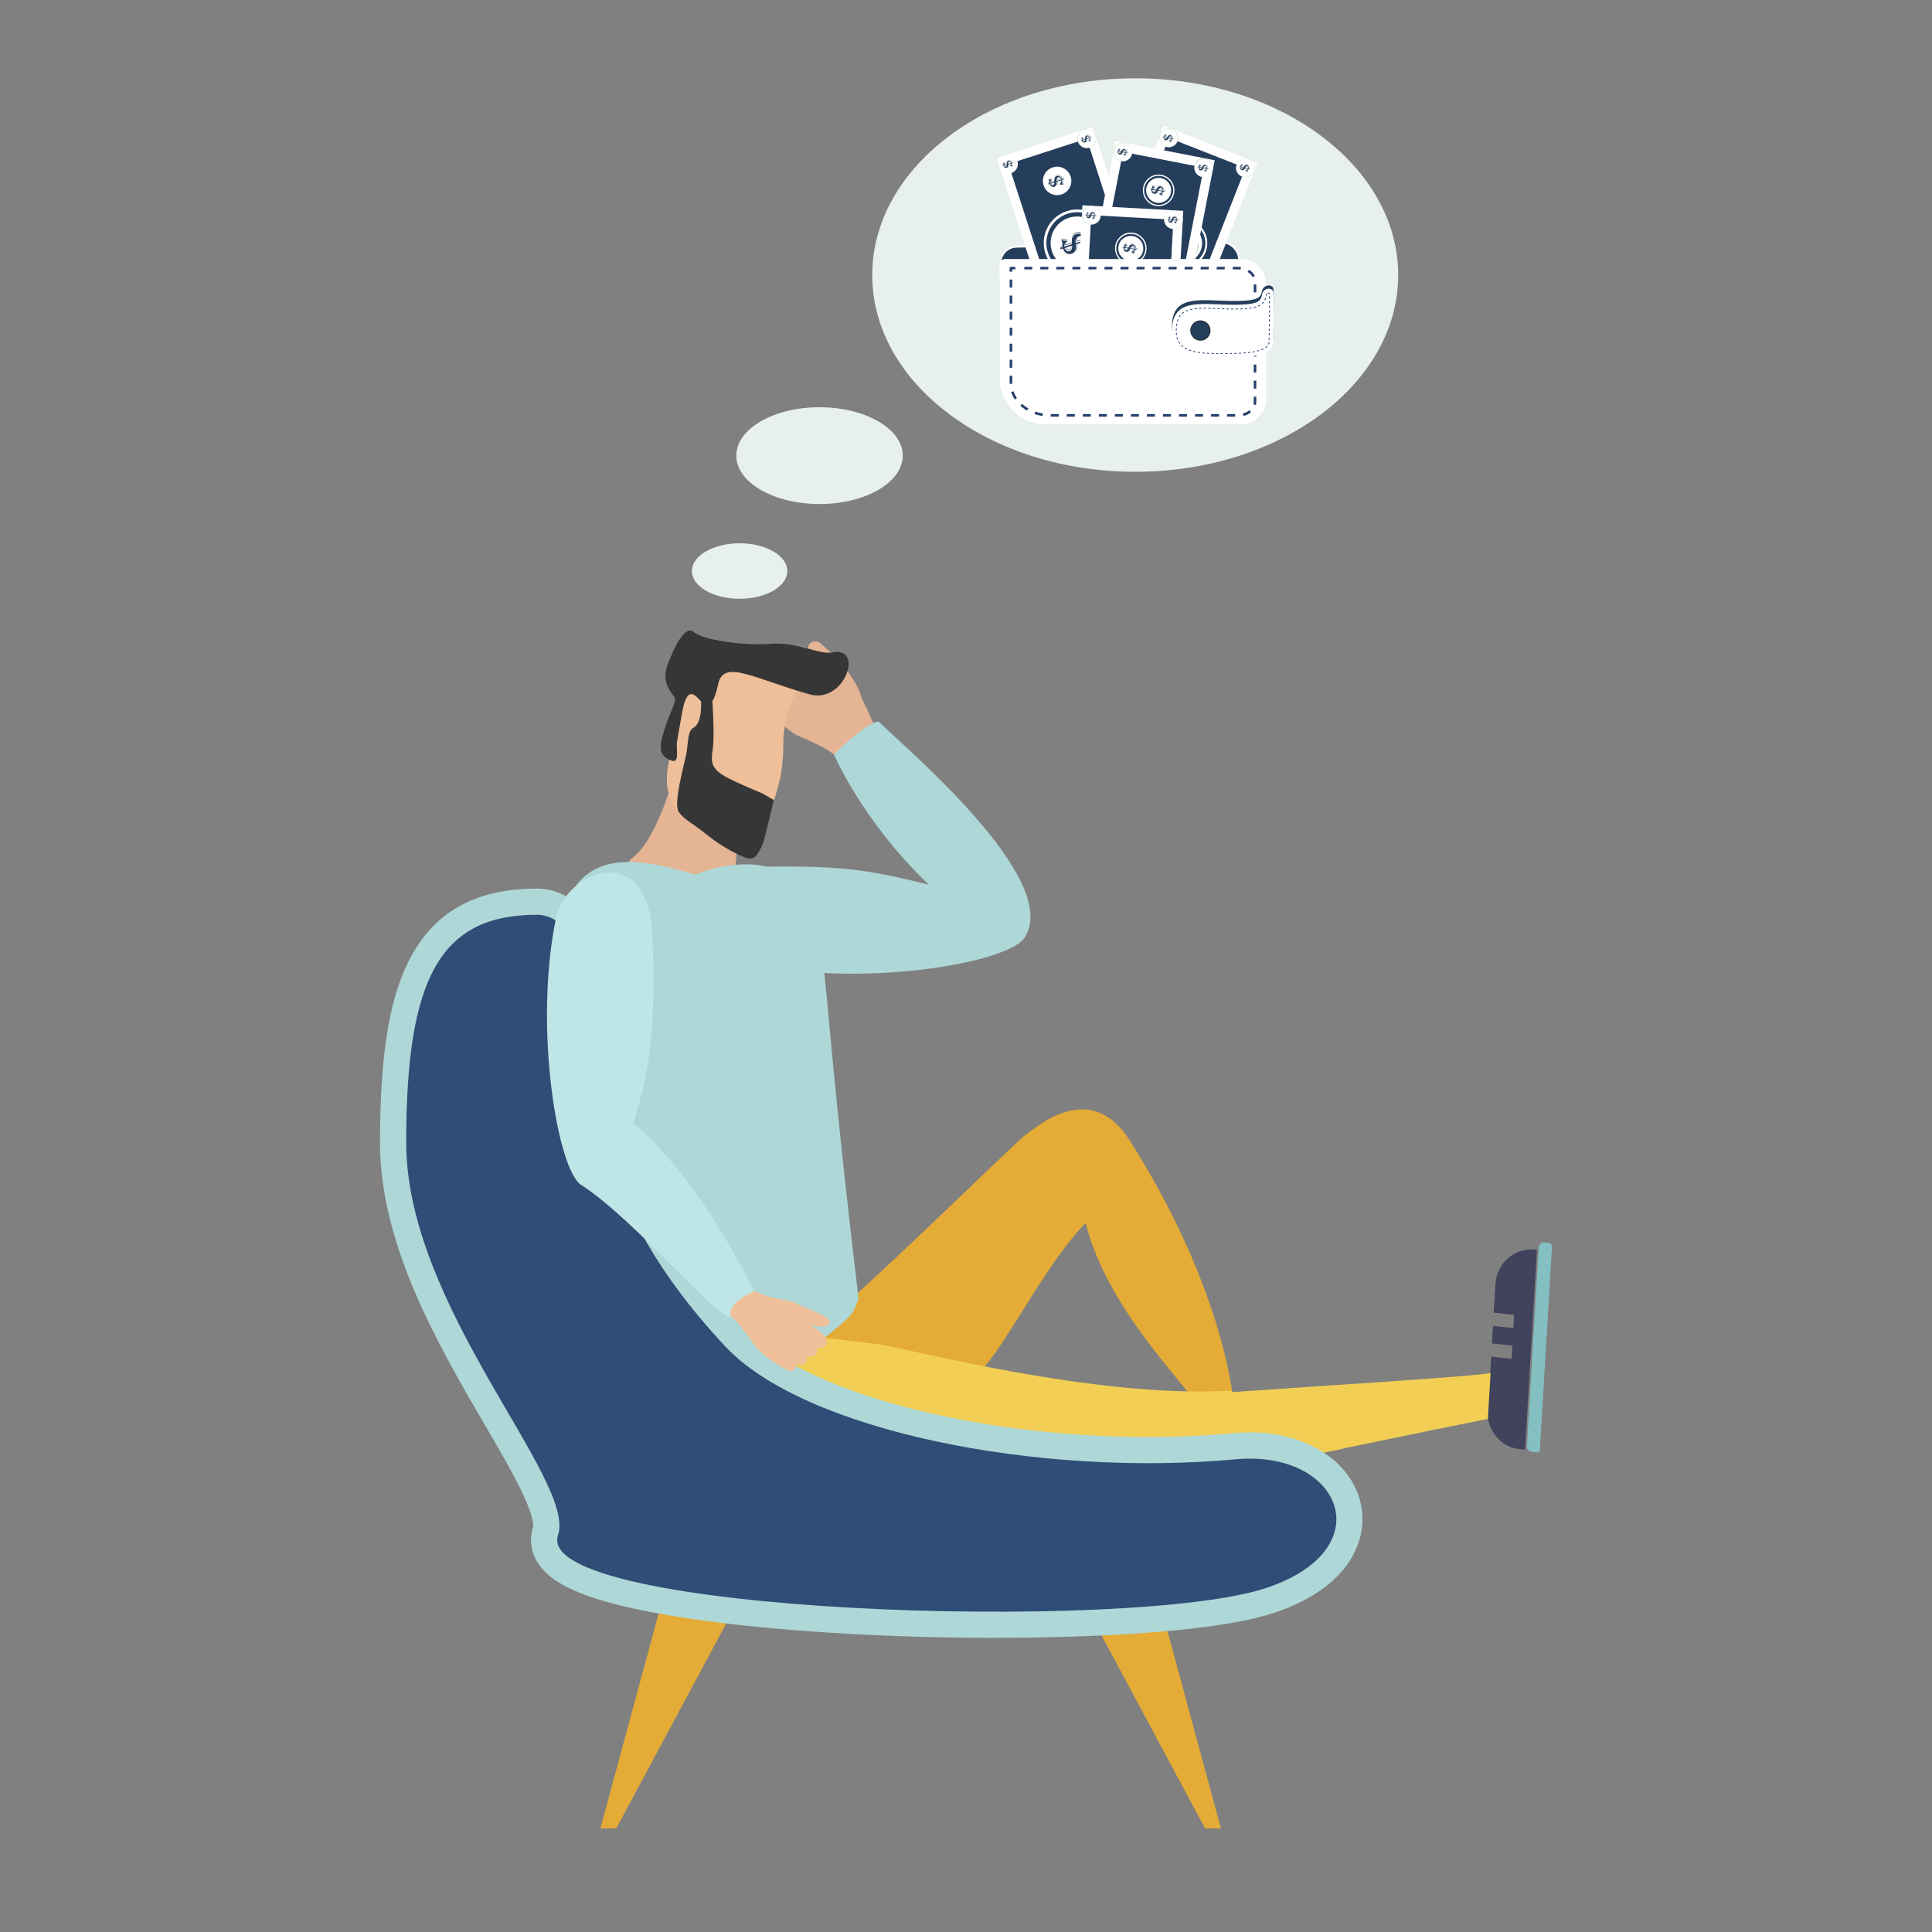 <svg viewBox="0 0 600 600" xmlns:xlink="http://www.w3.org/1999/xlink" xmlns="http://www.w3.org/2000/svg" id="how-to-qualify-for-loan-low-income-low-debt-to-income-ratio"><rect x="0" y="0" width="600" height="600" fill="#808080" stroke="none"/><defs><style>.cls-1{stroke-width:.53px;}.cls-1,.cls-2,.cls-3{stroke:#fff;stroke-miterlimit:10;}.cls-1,.cls-4{fill:#253e5c;}.cls-5,.cls-2{fill:#52904c;}.cls-6,.cls-3{fill:#fff;}.cls-2,.cls-3{stroke-width:.08px;}.cls-7{fill:#363636;}.cls-8,.cls-9{stroke:#283f6e;stroke-width:.8px;}.cls-8,.cls-9,.cls-10,.cls-11{stroke-linejoin:round;}.cls-8,.cls-9,.cls-10,.cls-11,.cls-12{fill:none;}.cls-13{fill:#e4b494;}.cls-9{stroke-dasharray:0 0 2.49 2.49;}.cls-10,.cls-11{stroke:#2c467d;stroke-width:.26px;}.cls-14{fill:#79c755;}.cls-15{fill:#2f4d76;}.cls-16{fill:#40435b;}.cls-17{fill:#aed7d7;}.cls-18{fill:#e7efef;}.cls-11{stroke-dasharray:0 0 .71 .71;}.cls-19{fill:#eebf99;}.cls-20{fill:#e4ab36;}.cls-21{fill:#bfe6e6;}.cls-22{fill:url(#_Áåçûìÿííûé_ãðàäèåíò_299);}.cls-23{fill:#84bfc2;}.cls-24{fill:#f2cf54;}.cls-25{fill:#6fb353;}</style><radialGradient gradientUnits="userSpaceOnUse" r="3.13" fy="102.67" fx="371.56" cy="102.67" cx="371.56" id="_Áåçûìÿííûé_ãðàäèåíò_299"><stop stop-color="#3b3b3b" offset="0"></stop><stop stop-color="#333" offset=".48"></stop><stop stop-color="#2e2e2e" offset=".68"></stop><stop stop-color="#121212" offset="1"></stop></radialGradient></defs><g><path d="m254.52,199.57c-1.34-1.03-3.89-.01-3.59,2.1-1.25-.94-5.04-2.25-5.19,2.27-1.45-.92-4.94-1.83-5.14,2.47-1.6-1.54-6.29-.3-4.31,3.95,1.36,2.91,5.46,6.86,5.46,6.86,0,0-6.29-4.9-8.78-1.64-1.63,2.13,8.23,7.91,12.58,11.51.76.63,2.58,1.7,4.9,2.51,2.95,1.34,6.1,2.86,8.57,4.71,2.55,1.91,2.81,1.7,4.94,3.77,2.14,2.08,2.32,2.03,2.32,2.03l9.64-8.62s-4.33-6.11-4.97-7.54c-.92-2.07-2.3-4.99-3.38-7.22-2.21-8.39-12.28-16.56-13.05-17.14Z" class="cls-13"></path><path d="m229.86,298.78c37.38,8.51,83.08.31,88.29-7.51,12.07-18.16-37.93-59.75-45.29-67.2-3.93.3-13.87,10.2-13.87,10.2,0,0,8.61,20.54,29.46,40.48-19.81-4.94-28.04-6-54.16-5.55-34.63.6-19.65,26.12-4.42,29.58Z" class="cls-17"></path></g><g><path d="m481.98,387.05l-3.77,63.43c-.02.36-.32.62-.68.58l-1.88-.2c-.85-.09-1.5-.86-1.45-1.72l3.66-61.69c.06-.99.91-1.72,1.89-1.61l1.31.14c.53.06.93.53.9,1.07Z" class="cls-23"></path><path d="m477.03,388.05h0c-6.57-.69-12.22,4.12-12.61,10.75l-.51,8.6c0,.15.11.29.26.3l5.79.61c.15.02.27.15.26.3l-.21,3.54c0,.15-.14.26-.29.25l-5.79-.61c-.15-.02-.28.09-.29.25l-.29,4.91c0,.15.11.29.26.3l5.79.61c.15.02.27.15.26.3l-.21,3.54c0,.15-.14.26-.29.25l-5.79-.61c-.15-.02-.28.09-.29.25l-1,16.85c-.34,5.79,4.03,10.98,9.77,11.59l1.5.16c.15.02.28-.09.29-.25l3.66-61.59c0-.15-.11-.29-.26-.3Z" class="cls-16"></path></g><path d="m449.74,437.34l-40.72,2.94c-.23.02-.42-.16-.43-.38l-.03-1.21c-.01-.55.42-1.03.97-1.07l39.6-2.86c.64-.05,1.17.43,1.19,1.07l.02.85c0,.34-.26.64-.61.66Z" class="cls-23"></path><path d="m448.78,435.99h0c-.11-4.24-3.65-7.43-7.91-7.13l-5.52.4c-.1,0-.17.09-.17.19l.1,3.74c0,.1-.07.18-.17.19l-2.27.16c-.1,0-.18-.07-.18-.16l-.1-3.74c0-.1-.08-.17-.18-.16l-3.15.23c-.1,0-.17.09-.17.19l.1,3.74c0,.1-.07.18-.17.19l-2.27.16c-.1,0-.18-.07-.18-.16l-.1-3.74c0-.1-.08-.17-.18-.16l-10.82.78c-3.72.27-6.66,3.49-6.56,7.2l.03.97c0,.1.08.17.18.16l39.54-2.85c.1,0,.17-.09.17-.19Z" class="cls-16"></path><rect transform="translate(428.46 525.46) rotate(-178.3)" height="34.14" width="17.06" y="242.48" x="209.6" class="cls-19"></rect><g><path d="m210.24,237.51s-5.5,22.77-13.87,28.92c-8.38,6.14,30.89,14.82,30.89,14.82,0,0,4.6-43.53,1.4-42.52-3.2,1.01-18.42-1.22-18.42-1.22Z" class="cls-13"></path><g><path d="m247.51,213.63c-.06.94-4.23,8.61-4.22,16.48.03,13.98-2.95,16.04-6.8,32.1-.81,3.38-1.98,6.3-9.71,1.56-7.73-4.74-10.55-6.77-12.32-8.48-1.77-1.71-9.83-5.4-6.6-19.37,3.24-13.97,5.15-23.74,6.8-28.99,1.65-5.25,33.11,2.17,32.84,6.7Z" class="cls-19"></path><path d="m207.36,206.37c2.21-5.8,5.44-12.43,8.13-10.06,2.69,2.38,14.72,4.24,23.7,3.63,8.98-.62,15.1,3.5,19.42,2.66,9.77-1.9,3.74,16.08-7.16,13.04-17.33-4.84-26.72-11.07-28.42-3.2-.68,3.12-1.25,4.58-1.79,5.27h0s.68,10.44.17,14.48c-.51,4.05-1.27,6.48,5.01,9.6,6.28,3.12,9.76,4.21,11.04,5,1.28.79,2.91,1.68,2.91,1.68-.55,1.74-2.8,11.98-3.57,13.79-1.44,3.37-2.49,5-5.12,4.12-1.91-.63-7.09-2.99-12.61-7.5-3.87-3.16-6.47-4.21-8.26-6.69-1.79-2.48,1.58-14.31,2.32-18.01.67-3.36.34-7.16,2.17-8.11,2.89-1.51,2.46-8.17,2.37-8.31-1.69-1.69-4.24-5.34-5.8,3.41-2,11.22-1.69,9.02-1.65,11.33.04,2.31.43,4.72-2.25,3.5-3.32-1.52-3.41-3.75-1.55-9.66,1.86-5.91,3.78-8.37,3.06-9.74-.72-1.37-4.34-4.42-2.14-10.23Z" class="cls-7"></path></g></g><path d="m245.17,458.42l-.04-.44s.01-.1.02-.14c0,.19.01.38.02.58Z" class="cls-12"></path><path d="m245.39,460.64c-.11-.81-.18-1.55-.22-2.22l.22,2.22Z" class="cls-20"></path><path d="m241.47,363.69c.77-.71.41-2.37-.91-2.41.7-.66,1.89-2.84-.85-3.4.71-.79,1.63-2.83-.98-3.39,1.11-.82.83-3.81-1.96-3.04-1.91.53-4.75,2.62-4.75,2.62,0,0,3.64-3.33,1.91-5.19-1.13-1.22-5.68,4.21-8.33,6.49-.46.4-1.3,1.4-2.04,2.73-1.12,1.66-2.38,3.43-3.76,4.75-1.43,1.36-1.33,1.54-2.81,2.62-1.49,1.09-1.48,1.2-1.48,1.2l4.26,6.78s4.18-2.01,5.12-2.25c1.36-.35,3.29-.89,4.76-1.31,5.35-.48,11.38-5.79,11.82-6.19Z" class="cls-19"></path><path d="m376.31,442.6c-5.37-10.6-31.89-34.01-39.17-62.81-16.15,17-27.94,46.47-38.55,50.64l-1.91.67c-.17.05-.34.1-.51.14.04,0,.09,0,.13-.01l-57.46-6.15,8.01-7.11c11.49-6.84,69.52-64.39,71.69-65.58,2.17-1.19,19.68-18.12,32.26,1.71,30.07,47.39,32.34,81.95,32.34,81.95,0,0-5.5.74-6.84,6.54Z" class="cls-20"></path><path d="m240.22,413.66l33.01,3.84c8.34,1.26,66.95,16.85,108.84,14.39.26.15.52.29.78.43,23.91-1.7,77.59-4.99,80.07-5.95-.61,10.15-.86,14.26-.86,14.26-.96.15-27.93,5.7-44.91,9.2.04.02.08.04.12.06-47.47,9.96-117.3,15.64-124.15,16.79-3.54.6-26.75,1.32-37.2.05-21.82-2.64-34.41-11.16-46.09-23.86-6.04-6.57-10.21-11.56-10.78-22.24l-.52-1.68,41.68-5.3Z" class="cls-24"></path><path d="m251.27,281.16c-.1-.22-4-8.22-12.35-11.66-2.75-1.13-11.26-2.39-23.01,2.09-14.79-4.35-31.69-8.15-39.03,6.8-7.1,14.47-4.39,55.06-3.5,62.7.97,8.29,26.62,87.17,26.62,87.17,2.53.52,6.17.67,10.32.59,19.89-.42,26.55.84,42.54-10.99,14.11-10.44,11.98-10.74,13.79-14.51-12.26-102.24-9.11-107.87-15.39-122.19Z" class="cls-17"></path><g><polygon points="204.69 500.53 227.24 500.99 191.39 567.83 186.46 567.83 204.69 500.53" class="cls-20"></polygon><polygon points="360.94 500.53 338.4 500.99 374.24 567.83 379.17 567.83 360.94 500.53" class="cls-20"></polygon><path d="m309.27,508.66c-30.95,0-62.76-1.79-87.29-4.91-40.72-5.19-50.51-12.18-54.48-17.7-2.59-3.59-3.27-7.8-1.92-11.85.01-.06.49-2.3-3.05-9.93-2.79-6.02-7-13.24-11.87-21.6-14.55-24.95-32.65-56.01-32.65-87.85,0-28.21,3.12-46.27,10.1-58.59,7.74-13.64,20.39-20.28,38.68-20.28,4.55,0,11.32,1.76,17.72,10.14,10.17,13.32,15.43,38.49,11.37,54.17-.33,2.45-3.18,31.28,35.37,72.4,18.26,19.48,70.96,33.61,125.32,33.61,9.06,0,18-.4,26.54-1.19,1.71-.16,3.43-.24,5.09-.24,18.11,0,32.35,9.59,34.63,23.33,1.78,10.74-4.27,24.92-26.59,32.53-21.02,7.17-67.83,7.94-86.98,7.94Z" class="cls-17"></path><path d="m187.94,338.56c4.88-17.89-5.69-54.47-21.14-54.47-30.08,0-40.65,19.51-40.65,70.73s52.9,104.71,47.15,121.95c-8.13,24.39,178.96,30.36,220.33,16.26,35.77-12.2,22.64-42.82-9.76-39.84-61.79,5.69-134.15-8.94-158.54-34.96-44.15-47.1-37.4-79.68-37.4-79.68Z" class="cls-15"></path></g><path d="m244.89,425.69c1.12.51,2.78-.62,2.22-2.08,1.04.47,3.96.79,3.33-2.46,1.18.42,3.82.5,3.26-2.6,1.39.84,4.53-.81,2.43-3.51-1.44-1.85-5-4-5-4,0,0,5.28,2.47,6.53-.26.82-1.78-7.15-4.3-10.83-6.17-.64-.33-2.11-.79-3.9-.99-2.32-.47-4.82-1.05-6.87-1.96-2.12-.95-2.28-.75-4.13-1.88-1.86-1.13-1.98-1.07-1.98-1.07l-5.47,7.71s4.08,3.66,4.77,4.57c.99,1.33,2.45,3.19,3.58,4.6,2.94,5.62,11.44,9.81,12.08,10.1Z" class="cls-19"></path><path d="m172.75,284.73c-7.18,34.21.46,78.6,7.68,83.22,16.74,10.72,42.89,42.45,46.65,41.05-1.92-4.14,7.06-7.97,7.06-7.97,0,0-15.64-33.82-37.45-52.24,5.93-18.48,6.8-33.57,5.98-57.38-1.08-31.56-26.99-20.62-29.92-6.68Z" class="cls-21"></path><ellipse ry="8.62" rx="14.82" cy="177.34" cx="229.69" class="cls-18"></ellipse><ellipse ry="15.03" rx="25.85" cy="141.5" cx="254.51" class="cls-18"></ellipse><ellipse ry="61.1" rx="81.67" cy="85.42" cx="352.55" class="cls-18"></ellipse><rect transform="translate(-1.76 7.33) rotate(-1.2)" ry="5.09" rx="5.09" height="23.19" width="74.07" y="75.94" x="310.83" class="cls-1"></rect><rect transform="translate(-6.99 106.51) rotate(-17.91)" height="65.56" width="31.37" y="42.67" x="318.84" class="cls-6"></rect><rect transform="translate(-6.99 106.51) rotate(-17.91)" height="59.74" width="25.55" y="45.58" x="321.75" class="cls-4"></rect><path d="m336.62,40.38c1.51-.49,3.12.34,3.61,1.85.49,1.51-.34,3.12-1.85,3.61-1.51.49-3.12-.34-3.61-1.85-.49-1.51.34-3.12,1.85-3.61Z" class="cls-2"></path><path d="m312.31,48.23c1.51-.49,3.12.34,3.61,1.85.49,1.51-.34,3.12-1.85,3.61-1.51.49-3.12-.34-3.61-1.85-.49-1.51.34-3.12,1.85-3.61Z" class="cls-3"></path><path d="m355.04,97.11c1.51-.49,3.12.34,3.61,1.85.49,1.51-.34,3.12-1.85,3.61-1.51.49-3.12-.34-3.61-1.85-.49-1.51.34-3.12,1.85-3.61Z" class="cls-5"></path><path d="m330.73,104.97c1.51-.49,3.12.34,3.61,1.85.49,1.51-.34,3.12-1.85,3.61-1.51.49-3.12-.34-3.61-1.85-.49-1.51.34-3.12,1.85-3.61Z" class="cls-5"></path><circle transform="translate(-8.33 68.12) rotate(-11.48)" r="8.26" cy="75.45" cx="334.53" class="cls-5"></circle><g><path d="m339.39,90.52c2.32-.75,4.81.52,5.56,2.85.75,2.32-.52,4.81-2.85,5.56-2.32.75-4.81-.52-5.56-2.85s.52-4.81,2.85-5.56Z" class="cls-5"></path><path d="m338.07,94.22c.42.11.78.16,1.1.16h.03s0,.02,0,.02c-.4.21-.59.53-.58.94l1.27-.41v-.19s-1.14.37-1.14.37c.02-.12.04-.2.06-.26.02-.05.08-.13.16-.22v.03s0,.03,0,.03c-.06.14-.1.24-.11.31l1.03-.33v-.05c-.01-.35.01-.61.08-.77.12-.3.35-.51.67-.61.32-.1.62-.07.92.1.3.17.5.42.61.77,0,.02.01.05.02.09l.54-.17.08.23-.31.1v.05c.02.16.04.29.04.38l.02.29c.01.13.04.26.08.38.03.1.09.2.16.29l-.08.07c-.08-.09-.13-.19-.16-.29-.04-.13-.08-.38-.1-.73-.01-.13-.02-.25-.04-.36v-.04s-.17.05-.17.05c.03.15.05.4.08.76,0,.16.03.28.06.38.04.12.12.23.24.35l-.04.04h-.05c-.44-.12-.82-.17-1.13-.17v-.05c.24-.12.43-.29.54-.51.11-.22.14-.46.09-.72l-1.23.4v.07c.03.41.03.68,0,.8-.02.12-.09.23-.2.31l.02-.13c.09-.09.12-.29.1-.6l-.03-.38v-.05s-.16.05-.16.05v.06c.05.42.05.72-.02.9-.05.13-.13.25-.25.36-.12.11-.25.19-.4.23-.32.1-.62.08-.88-.08-.26-.16-.45-.42-.57-.79l-.39.13-.08-.23.41-.13c0-.07-.02-.13-.02-.19l-.34.11.03-.09.29-.09s-.01-.18-.03-.39c0-.11-.02-.2-.04-.27-.03-.1-.1-.19-.2-.25v-.03Zm1.86.96l-1.02.33c.06.13.14.22.24.28.11.05.22.06.34.02.17-.06.29-.21.35-.46h.02c-.03.29-.15.48-.36.54-.14.04-.28.03-.41-.04-.13-.07-.22-.18-.27-.32l-.16.05c.06.19.18.34.34.44.16.1.33.12.49.07.31-.1.45-.39.43-.88v-.04Zm-1.79-1.19h.05c.26.07.49.11.7.13l.28.03h.04s0,.08,0,.08c-.04,0-.06,0-.06,0l-.31-.04c-.27-.03-.51-.07-.7-.12v-.08Zm1.8-.37c.11-.33.34-.55.69-.66.31-.1.64-.08.96.07.33.15.56.38.71.69l.06.12v.02s.54-.17.54-.17l.1.32-.06.09-.1-.31-.52.17c-.05-.16-.15-.32-.29-.48-.18-.21-.39-.35-.65-.43-.25-.08-.5-.08-.74,0-.31.1-.54.29-.69.57h-.02Zm1.97.4c-.1-.18-.23-.3-.37-.37-.15-.07-.3-.08-.46-.02-.17.05-.3.16-.4.33-.06.1-.1.2-.12.3-.02.09-.02.24,0,.44v.04s1.45-.47,1.45-.47c0-.01,0-.02-.01-.03,0,0-.02-.04-.05-.11,0,0,0-.02-.01-.03l-1.23.4c-.03-.33.04-.56.21-.69v.02c-.1.16-.14.35-.13.57l1.13-.36Zm-.48,1.39c.18-.1.3-.2.38-.31.08-.11.14-.28.18-.5h.01c.02.18-.03.35-.12.52-.1.16-.23.29-.41.37l-.05-.07Z" class="cls-25"></path></g><g><path d="m331.33,65.56c5.46-1.76,11.32,1.23,13.09,6.69,1.76,5.46-1.23,11.32-6.69,13.09-5.46,1.76-11.32-1.23-13.09-6.69-1.76-5.46,1.23-11.32,6.69-13.09Z" class="cls-6"></path><circle transform="translate(6.23 174.58) rotate(-29.51)" r="9.57" cy="75.45" cx="334.53" class="cls-4"></circle><path d="m331.97,67.63c4.32-1.4,8.96.98,10.36,5.3,1.4,4.32-.98,8.96-5.3,10.36-4.32,1.4-8.96-.98-10.36-5.3-1.4-4.32.98-8.96,5.3-10.36Z" class="cls-6"></path><path d="m329.5,74.51c.77.2,1.46.3,2.05.3h.05s0,.03,0,.03c-.74.39-1.1.98-1.08,1.75l2.37-.77-.02-.35-2.11.68c.03-.22.07-.38.11-.48.05-.1.14-.24.29-.4l.02.05-.03.05c-.12.25-.19.44-.21.57l1.92-.62v-.09c-.02-.66.03-1.13.15-1.44.23-.56.65-.94,1.25-1.14.59-.19,1.16-.13,1.71.18.55.31.93.79,1.14,1.43.01.03.03.09.05.18l1-.32.14.44-.58.19v.09c.05.3.07.54.08.7l.04.54c.02.24.07.48.14.72.06.19.16.37.3.53l-.14.12c-.14-.17-.24-.35-.3-.55-.08-.25-.14-.7-.19-1.36-.02-.24-.04-.46-.07-.67v-.07s-.31.1-.31.1c.05.28.1.75.14,1.41.02.29.05.53.11.71.07.22.22.44.44.64l-.07.07-.09-.02c-.82-.19-1.52-.29-2.11-.3l-.03-.09c.48-.23.83-.55,1.03-.95.21-.4.26-.85.16-1.35l-2.3.74v.12c.05.77.05,1.27.01,1.49-.04.23-.17.42-.37.58l.04-.23c.17-.17.23-.55.19-1.12l-.05-.7v-.09s-.3.09-.3.09v.11c.1.79.08,1.35-.03,1.67-.09.24-.24.47-.46.67-.22.2-.47.35-.74.44-.6.19-1.15.15-1.64-.14-.49-.29-.84-.78-1.07-1.48l-.73.24-.14-.44.76-.25c-.02-.13-.03-.24-.03-.35l-.64.21.06-.17.54-.17c0-.09-.03-.33-.05-.73-.01-.2-.04-.36-.08-.5-.06-.19-.18-.35-.37-.47l.02-.06Zm3.44,1.79l-1.9.61c.1.24.25.42.45.52.2.1.41.11.64.04.32-.1.54-.39.65-.85h.04c-.05.54-.27.88-.66,1.01-.26.08-.51.06-.76-.07-.25-.13-.42-.33-.5-.6l-.29.09c.12.36.33.63.63.82.3.19.61.23.92.13.58-.19.84-.73.79-1.63v-.08Zm-3.34-2.21l.1.02c.49.1.92.18,1.3.23l.53.06h.07s0,.15,0,.15c-.07,0-.11-.01-.12-.01l-.58-.07c-.51-.06-.95-.13-1.31-.23l.02-.15Zm3.33-.69c.2-.61.63-1.02,1.28-1.23.59-.19,1.18-.15,1.79.13.61.27,1.05.7,1.33,1.28l.11.23.03.04.97-.31.19.59-.11.17-.19-.58-.98.31c-.1-.29-.27-.59-.53-.9-.33-.39-.73-.66-1.2-.8-.47-.15-.93-.15-1.38,0-.58.19-1,.54-1.28,1.06h-.03Zm3.66.74c-.19-.33-.42-.56-.69-.69-.27-.13-.56-.14-.87-.04-.31.1-.55.3-.74.61-.12.19-.19.38-.22.55-.03.18-.04.45-.02.83v.08s2.71-.87,2.71-.87c0-.03-.01-.05-.02-.06,0-.01-.03-.08-.09-.2,0-.01-.01-.03-.02-.06l-2.29.74c-.06-.61.07-1.04.39-1.29v.04c-.18.31-.27.66-.24,1.06l2.1-.68Zm-.89,2.6c.33-.18.56-.37.71-.58.15-.21.26-.52.34-.93h.03c.03.34-.05.66-.23.96-.18.3-.44.53-.77.69l-.09-.14Z" class="cls-4"></path></g><g><path d="m326.94,51.98c2.32-.75,4.81.52,5.56,2.85.75,2.32-.52,4.81-2.85,5.56-2.32.75-4.81-.52-5.56-2.85-.75-2.32.52-4.81,2.85-5.56Z" class="cls-6"></path><path d="m325.62,55.67c.42.11.78.16,1.1.16h.03s0,.02,0,.02c-.4.21-.59.53-.58.94l1.27-.41v-.19s-1.14.37-1.14.37c.02-.12.04-.2.06-.26.02-.05.08-.13.16-.22v.03s0,.03,0,.03c-.06.14-.1.24-.11.31l1.03-.33v-.05c-.01-.35.01-.61.08-.77.12-.3.35-.51.67-.61.32-.1.62-.07.92.1.3.17.5.42.61.77,0,.02.01.05.02.09l.54-.17.08.23-.31.1v.05c.02.16.04.29.04.38l.02.29c.01.13.04.26.08.38.03.1.09.2.16.29l-.08.07c-.08-.09-.13-.19-.16-.29-.04-.13-.08-.38-.1-.73-.01-.13-.02-.25-.04-.36v-.04s-.17.05-.17.05c.03.15.05.4.08.76,0,.16.03.28.06.38.04.12.12.23.24.35l-.04.04h-.05c-.44-.12-.82-.17-1.13-.17v-.05c.24-.12.43-.29.54-.51.11-.22.14-.46.09-.72l-1.23.4v.07c.03.41.03.68,0,.8-.02.12-.09.23-.2.31l.02-.13c.09-.09.12-.29.1-.6l-.03-.38v-.05s-.16.05-.16.05v.06c.05.42.05.72-.02.9-.05.13-.13.25-.25.36-.12.11-.25.19-.4.23-.32.1-.62.08-.88-.08-.26-.16-.45-.42-.57-.79l-.39.13-.08-.23.41-.13c0-.07-.02-.13-.02-.19l-.34.11.03-.09.29-.09s-.01-.18-.03-.39c0-.11-.02-.2-.04-.27-.03-.1-.1-.19-.2-.25v-.03Zm1.86.96l-1.02.33c.06.13.14.22.24.28.11.05.22.06.34.02.17-.06.29-.21.35-.46h.02c-.03.29-.15.48-.36.54-.14.04-.28.03-.41-.04-.13-.07-.22-.18-.27-.32l-.16.05c.06.19.18.34.34.44.16.1.33.12.49.07.31-.1.45-.39.43-.88v-.04Zm-1.79-1.19h.05c.26.07.49.11.7.13l.28.03h.04s0,.08,0,.08c-.04,0-.06,0-.06,0l-.31-.04c-.27-.03-.51-.07-.7-.12v-.08Zm1.8-.37c.11-.33.34-.55.69-.66.31-.1.64-.08.96.07.33.15.56.38.71.69l.06.12v.02s.54-.17.54-.17l.1.32-.06.09-.1-.31-.52.17c-.05-.16-.15-.32-.29-.48-.18-.21-.39-.35-.65-.43-.25-.08-.5-.08-.74,0-.31.1-.54.29-.69.57h-.02Zm1.97.4c-.1-.18-.23-.3-.37-.37-.15-.07-.3-.08-.46-.02-.17.05-.3.16-.4.33-.06.1-.1.2-.12.3-.02.09-.02.24,0,.44v.04s1.45-.47,1.45-.47c0-.01,0-.02-.01-.03,0,0-.02-.04-.05-.11,0,0,0-.02-.01-.03l-1.23.4c-.03-.33.04-.56.21-.69v.02c-.1.16-.14.35-.13.57l1.13-.36Zm-.48,1.39c.18-.1.3-.2.38-.31.08-.11.14-.28.18-.5h.01c.02.18-.03.35-.12.52-.1.16-.23.29-.41.37l-.05-.07Z" class="cls-4"></path></g><g><path d="m312.3,48.21c1.5-.48,3.11.34,3.59,1.84.48,1.5-.34,3.11-1.84,3.59-1.5.48-3.11-.34-3.59-1.84-.48-1.5.34-3.11,1.84-3.59Z" class="cls-6"></path><path d="m311.45,50.6c.27.07.51.1.71.1h.02s0,.01,0,.01c-.26.14-.38.34-.37.61l.82-.27v-.12s-.74.24-.74.24c0-.08.02-.13.04-.17.02-.04.05-.08.1-.14v.02s0,.02,0,.02c-.04.09-.06.15-.07.2l.67-.21v-.03c0-.23,0-.39.05-.5.08-.2.22-.33.43-.39.2-.07.4-.05.59.06.19.11.32.27.4.5,0,.01,0,.03.02.06l.35-.11.05.15-.2.07v.03c.02.1.02.19.03.24v.19c.02.08.04.17.06.25.02.07.06.13.11.18l-.05.04c-.05-.06-.08-.12-.1-.19-.03-.09-.05-.24-.07-.47,0-.08-.01-.16-.02-.23v-.03s-.11.03-.11.03c.02.1.04.26.05.49,0,.1.02.18.04.25.03.08.08.15.15.22l-.02.02h-.03c-.28-.08-.53-.11-.73-.11v-.03c.16-.08.28-.19.35-.33.07-.14.09-.29.06-.47l-.8.26v.04c.02.27.02.44,0,.52-.01.08-.06.15-.13.2v-.08c.07-.06.09-.19.08-.39l-.02-.24v-.03s-.1.03-.1.03v.04c.03.27.03.47-.01.58-.03.08-.08.16-.16.23-.08.07-.16.12-.26.15-.21.07-.4.05-.57-.05-.17-.1-.29-.27-.37-.51l-.25.08-.05-.15.26-.09s-.01-.08-.01-.12l-.22.07.02-.06.19-.06s0-.11-.02-.25c0-.07-.01-.13-.03-.17-.02-.07-.06-.12-.13-.16v-.02Zm1.2.62l-.66.21c.04.08.09.14.16.18.07.04.14.04.22.01.11-.04.19-.13.23-.29h.01c-.02.19-.09.31-.23.35-.09.03-.18.02-.26-.03-.09-.05-.14-.12-.17-.21l-.1.03c.04.12.11.22.22.28.11.06.21.08.32.05.2-.06.29-.25.28-.57v-.03Zm-1.16-.77h.04c.17.04.32.07.45.09l.18.02h.03s0,.05,0,.05c-.02,0-.04,0-.04,0l-.2-.02c-.18-.02-.33-.05-.45-.08v-.05Zm1.16-.24c.07-.21.22-.35.44-.43.2-.07.41-.05.62.04.21.09.36.24.46.44l.04.08v.02s.35-.11.35-.11l.07.21-.04.06-.06-.2-.34.11c-.03-.1-.09-.21-.19-.31-.11-.13-.25-.23-.42-.28-.16-.05-.32-.05-.48,0-.2.06-.35.19-.44.37h-.01Zm1.27.26c-.07-.11-.15-.19-.24-.24-.09-.04-.19-.05-.3-.02-.11.03-.19.1-.26.21-.04.07-.07.13-.08.19-.01.06-.01.16,0,.29v.03s.94-.3.94-.3c0,0,0-.02,0-.02,0,0-.01-.03-.03-.07,0,0,0-.01,0-.02l-.79.26c-.02-.21.02-.36.13-.45h0c-.07.12-.1.24-.09.38l.73-.23Zm-.31.9c.11-.06.2-.13.25-.2.05-.07.09-.18.12-.32h0c0,.12-.02.23-.08.33-.06.1-.15.18-.27.24l-.03-.05Z" class="cls-4"></path></g><g><path d="m336.64,40.37c1.5-.48,3.11.34,3.59,1.84.48,1.5-.34,3.11-1.84,3.59-1.5.48-3.11-.34-3.59-1.84-.48-1.5.34-3.11,1.84-3.59Z" class="cls-6"></path><path d="m335.78,42.76c.27.07.51.1.71.1h.02s0,.01,0,.01c-.26.14-.38.34-.37.61l.82-.27v-.12s-.74.24-.74.24c0-.08.02-.13.04-.17.02-.04.05-.08.1-.14v.02s0,.02,0,.02c-.04.09-.06.15-.07.2l.66-.21v-.03c0-.23,0-.39.05-.5.08-.2.22-.33.43-.39.2-.07.4-.05.59.06.19.11.32.27.4.5,0,.01,0,.03.02.06l.35-.11.05.15-.2.07v.03c.02.1.02.19.03.24v.19c.02.08.04.17.06.25.02.07.06.13.11.18l-.05.04c-.05-.06-.08-.12-.1-.19-.03-.09-.05-.24-.07-.47,0-.08-.02-.16-.02-.23v-.03s-.11.03-.11.03c.02.1.04.26.05.49,0,.1.02.18.04.25.02.08.08.15.15.22l-.02.02h-.03c-.28-.08-.53-.11-.73-.11v-.03c.16-.08.28-.19.35-.33.07-.14.09-.29.06-.47l-.8.26v.04c.02.27.02.44,0,.52-.01.08-.06.15-.13.2v-.08c.07-.06.09-.19.08-.39l-.02-.24v-.03s-.1.03-.1.03v.04c.03.27.03.47-.01.58-.03.08-.08.16-.16.23-.08.07-.16.12-.26.15-.21.07-.4.05-.57-.05-.17-.1-.29-.27-.37-.51l-.25.08-.05-.15.26-.09s-.01-.08-.01-.12l-.22.07.02-.06.19-.06s0-.11-.02-.25c0-.07-.01-.13-.03-.17-.02-.07-.06-.12-.13-.16v-.02Zm1.2.62l-.66.21c.04.08.09.14.16.18.07.04.14.04.22.01.11-.04.19-.13.23-.29h.01c-.02.19-.09.31-.23.35-.09.03-.18.02-.26-.03-.09-.05-.14-.12-.17-.21l-.1.03c.04.12.11.22.22.28.11.06.21.08.32.05.2-.06.29-.25.28-.57v-.03Zm-1.16-.77h.04c.17.04.32.07.45.09l.18.02h.03s0,.05,0,.05c-.02,0-.04,0-.04,0l-.2-.02c-.18-.02-.33-.05-.45-.08v-.05Zm1.16-.24c.07-.21.22-.35.44-.43.2-.07.41-.05.62.04.21.09.36.24.46.44l.04.08v.02s.35-.11.35-.11l.07.21-.04.06-.06-.2-.34.11c-.03-.1-.09-.21-.19-.31-.11-.13-.25-.23-.42-.28-.16-.05-.32-.05-.48,0-.2.06-.35.19-.44.37h-.01Zm1.27.26c-.07-.11-.15-.19-.24-.24-.09-.04-.19-.05-.3-.02-.11.03-.19.1-.26.21-.04.07-.07.13-.08.19-.01.06-.01.16,0,.29v.03s.94-.3.94-.3c0,0,0-.02,0-.02,0,0-.01-.03-.03-.07,0,0,0-.01,0-.02l-.79.26c-.02-.21.02-.36.13-.45h0c-.07.12-.1.24-.09.38l.73-.23Zm-.31.9c.11-.06.2-.13.25-.2.05-.07.09-.18.12-.32h0c0,.12-.02.23-.08.33-.06.1-.15.18-.27.24l-.03-.05Z" class="cls-4"></path></g><rect transform="translate(160.75 386.48) rotate(-68.54)" height="31.37" width="65.56" y="59.6" x="331.17" class="cls-6"></rect><rect transform="translate(160.75 386.48) rotate(-68.54)" height="25.55" width="59.74" y="62.52" x="334.09" class="cls-4"></rect><path d="m387.81,49.5c1.47.58,2.2,2.24,1.62,3.71-.58,1.47-2.24,2.2-3.71,1.62-1.47-.58-2.2-2.24-1.62-3.71.58-1.47,2.24-2.2,3.71-1.62Z" class="cls-2"></path><path d="m364.04,40.15c1.47.58,2.2,2.24,1.62,3.71-.58,1.47-2.24,2.2-3.71,1.62-1.47-.58-2.2-2.24-1.62-3.71.58-1.47,2.24-2.2,3.71-1.62Z" class="cls-2"></path><path d="m366.08,105.05c1.47.58,2.2,2.24,1.62,3.71-.58,1.47-2.24,2.2-3.71,1.62-1.47-.58-2.2-2.24-1.62-3.71.58-1.47,2.24-2.2,3.71-1.62Z" class="cls-5"></path><path d="m342.3,95.7c1.47.58,2.2,2.24,1.62,3.71-.58,1.47-2.24,2.2-3.71,1.62-1.47-.58-2.2-2.24-1.62-3.71s2.24-2.2,3.71-1.62Z" class="cls-5"></path><circle transform="translate(.22 151.65) rotate(-23.54)" r="10.39" cy="75.29" cx="363.95" class="cls-5"></circle><circle transform="translate(22.99 223.19) rotate(-35.14)" r="9.57" cy="75.29" cx="363.95" class="cls-14"></circle><g><path d="m368.47,67.95c4.19.67,7.04,4.6,6.37,8.79-.67,4.19-4.6,7.04-8.79,6.37-4.19-.67-7.04-4.6-6.37-8.79.67-4.19,4.6-7.04,8.79-6.37Z" class="cls-6"></path><path d="m368.38,68.56c3.85.61,6.48,4.23,5.87,8.09-.61,3.85-4.23,6.48-8.09,5.87-3.85-.61-6.48-4.23-5.87-8.09.61-3.85,4.23-6.48,8.09-5.87Z" class="cls-4"></path><path d="m368.2,69.53c3.31.53,5.58,3.64,5.05,6.96-.53,3.31-3.64,5.57-6.96,5.05s-5.57-3.64-5.05-6.96c.53-3.31,3.64-5.58,6.96-5.05Z" class="cls-6"></path><path d="m364.27,73.23c.44.39.86.68,1.25.88h.04s0,.04,0,.04c-.62.01-1.05.28-1.3.79l1.82.29.11-.24-1.62-.26c.09-.13.17-.23.24-.28.06-.05.17-.11.33-.17v.04s-.04.02-.04.02c-.16.13-.27.23-.33.31l1.47.23.03-.06c.21-.44.4-.74.58-.89.34-.29.74-.4,1.2-.33.45.07.81.3,1.07.69.26.39.35.83.27,1.32,0,.02-.01.07-.03.13l.76.12-.05.33-.45-.07-.02.06c-.08.21-.14.37-.19.48l-.16.37c-.07.17-.12.34-.15.52-.02.15-.02.3.02.45l-.14.03c-.03-.16-.04-.31-.02-.46.03-.19.14-.51.33-.96.07-.16.13-.32.18-.47l.02-.05-.24-.04c-.06.2-.18.53-.38.98-.09.2-.14.37-.17.51-.03.17,0,.36.07.57l-.07.02-.05-.05c-.47-.4-.9-.7-1.29-.9v-.07c.4,0,.74-.08,1.01-.28.27-.19.46-.47.56-.83l-1.76-.28-.04.08c-.23.52-.39.85-.49.99-.1.13-.25.22-.44.26l.11-.14c.17-.06.33-.28.5-.67l.2-.48.03-.06-.22-.04-.03.08c-.21.55-.4.91-.59,1.09-.14.13-.31.23-.53.28-.21.06-.42.07-.64.04-.46-.07-.81-.29-1.03-.64-.22-.35-.29-.8-.21-1.33l-.56-.09.05-.33.58.09c.03-.09.06-.17.09-.24l-.49-.08.1-.09.41.07c.02-.06.09-.23.21-.5.06-.13.1-.25.11-.35.02-.15,0-.29-.08-.43l.03-.03Zm1.67,2.33l-1.46-.23c-.01.2.03.36.12.49.1.13.23.21.41.24.25.04.48-.07.71-.34h.03c-.22.35-.48.5-.78.46-.2-.03-.36-.13-.48-.3s-.16-.36-.13-.57l-.22-.04c-.04.28,0,.53.14.75.14.23.32.36.56.39.44.07.8-.2,1.07-.81l.02-.05Zm-1.45-2.57l.06.05c.28.23.54.43.78.59l.33.22.05.03-.05.09s-.07-.05-.07-.05l-.36-.24c-.32-.21-.58-.4-.79-.59l.06-.1Zm2.42.66c.34-.33.75-.46,1.25-.38.45.07.83.3,1.14.68.31.38.46.81.45,1.29v.19s0,.04,0,.04l.74.12-.07.45-.13.07.07-.44-.75-.12c.04-.23.02-.48-.05-.77-.09-.37-.26-.68-.52-.93-.26-.25-.56-.41-.91-.46-.44-.07-.84.02-1.19.27h-.02Zm2.17,1.7c-.01-.28-.09-.51-.23-.69-.14-.18-.32-.28-.55-.32-.24-.04-.47.01-.69.15-.14.09-.25.18-.33.29-.08.11-.18.29-.29.54l-.03.05,2.07.33s0-.03,0-.05c0,0,0-.06,0-.16,0-.01,0-.03,0-.05l-1.76-.28c.17-.42.39-.66.69-.72v.03c-.23.14-.41.34-.52.61l1.61.26Zm-1.45,1.41c.28,0,.5-.06.66-.15.17-.09.35-.26.54-.5h.02c-.1.24-.25.43-.47.57-.22.14-.46.2-.73.2v-.12Z" class="cls-4"></path></g><circle transform="translate(-6.67 103.02) rotate(-15.97)" r="8.26" cy="75.29" cx="363.95" class="cls-5"></circle><g><path d="m358.16,90.03c2.27.89,3.39,3.46,2.5,5.73-.89,2.27-3.46,3.39-5.73,2.5-2.27-.89-3.39-3.46-2.5-5.73.89-2.27,3.46-3.39,5.73-2.5Z" class="cls-5"></path><path d="m354.79,92.04c.25.35.5.62.75.82l.02.02v.02c-.45-.09-.8.03-1.05.36l1.25.49.11-.15-1.11-.43c.09-.08.16-.14.21-.16.05-.03.14-.05.26-.07v.03s-.04.01-.04.01c-.13.06-.23.12-.28.17l1.01.4.03-.04c.21-.28.4-.46.55-.55.29-.15.59-.17.91-.05.31.12.53.34.65.66.12.32.12.65-.01.98,0,.02-.02.05-.04.09l.52.21-.09.23-.31-.12-.03.04c-.09.14-.16.24-.21.31l-.17.24c-.08.11-.14.22-.18.35-.04.1-.06.21-.06.32h-.1c0-.12.02-.23.06-.33.05-.13.18-.34.38-.63.07-.1.14-.21.2-.3l.02-.03-.16-.06c-.07.13-.21.35-.42.63-.09.13-.16.24-.2.33-.05.12-.06.26-.04.42h-.05s-.03-.04-.03-.04c-.27-.36-.53-.64-.77-.84l.02-.05c.28.07.53.05.75-.04.22-.1.4-.26.53-.51l-1.21-.47-.04.05c-.24.34-.41.54-.51.62-.09.08-.21.12-.35.11l.1-.08c.13-.02.28-.15.46-.4l.22-.31.03-.04-.15-.06-.03.05c-.23.36-.43.58-.59.68-.12.07-.26.11-.42.12-.16,0-.31-.01-.46-.07-.32-.12-.53-.33-.63-.62-.1-.29-.08-.61.06-.98l-.38-.15.09-.23.4.16c.04-.06.07-.11.1-.16l-.34-.13.08-.05.28.11s.1-.15.23-.32c.06-.09.11-.16.13-.23.04-.1.04-.21,0-.32h.03Zm.82,1.9l-1-.39c-.04.14-.04.26.01.37.05.11.13.19.25.23.17.07.35.02.56-.13h.02c-.21.22-.42.29-.62.21-.14-.05-.23-.15-.29-.29-.06-.14-.06-.28,0-.42l-.15-.06c-.07.19-.08.37-.02.56.06.18.17.3.34.37.3.12.6-.02.89-.41l.02-.03Zm-.63-2.05l.04.04c.17.21.32.39.46.54l.2.2.03.03-.05.06s-.04-.04-.04-.05l-.22-.23c-.19-.2-.35-.38-.47-.54l.06-.06Zm1.62.85c.29-.18.61-.21.95-.07.31.12.54.34.7.66.16.32.2.65.12.99l-.03.13v.03s.51.2.51.2l-.12.31-.1.03.12-.3-.51-.2c.06-.15.09-.34.08-.56,0-.27-.08-.52-.23-.74-.15-.22-.34-.38-.57-.47-.3-.12-.6-.12-.89,0h-.02Zm1.27,1.55c.03-.2.02-.38-.05-.52-.07-.15-.18-.25-.34-.31-.16-.06-.33-.06-.51,0-.11.04-.21.09-.28.15-.07.06-.17.18-.29.34l-.03.03,1.42.56s0-.02.01-.03c0,0,.01-.04.03-.11,0,0,0-.02.01-.03l-1.2-.47c.18-.27.38-.41.6-.4v.02c-.19.06-.35.18-.47.35l1.1.43Zm-1.25.78c.2.04.36.04.49,0,.13-.04.29-.13.46-.27h.01c-.11.16-.25.27-.42.33-.18.06-.36.07-.55.03v-.09Z" class="cls-25"></path></g><g><path d="m366.94,67.62c4.23,1.66,6.31,6.44,4.65,10.67-1.66,4.23-6.44,6.31-10.67,4.65-4.23-1.66-6.31-6.44-4.65-10.67,1.66-4.23,6.44-6.31,10.67-4.65Z" class="cls-5"></path><path d="m360.66,71.38c.47.64.94,1.16,1.39,1.53l.04.03-.02.03c-.82-.17-1.47.06-1.94.67l2.32.91.21-.28-2.06-.81c.16-.15.29-.25.39-.3.1-.05.26-.09.48-.13l-.02.05-.05.02c-.25.12-.43.22-.52.31l1.88.74.06-.07c.4-.52.74-.86,1.03-1.01.54-.29,1.1-.32,1.69-.08.58.23.98.64,1.21,1.23.23.59.22,1.2-.03,1.83-.01.03-.04.09-.08.16l.97.38-.17.43-.57-.22-.05.08c-.17.26-.3.45-.39.58l-.31.44c-.14.2-.25.42-.34.64-.07.19-.11.39-.1.6h-.19c0-.22.04-.42.11-.61.1-.24.33-.63.72-1.17.13-.19.26-.38.37-.56l.04-.06-.3-.12c-.14.25-.4.64-.79,1.18-.17.24-.3.44-.37.62-.09.22-.11.48-.07.78h-.1s-.06-.07-.06-.07c-.51-.67-.99-1.19-1.44-1.57l.03-.08c.52.13.98.1,1.4-.08.41-.18.74-.49.98-.94l-2.25-.88-.07.1c-.45.63-.77,1.01-.94,1.16-.17.15-.39.22-.66.21l.18-.15c.24-.03.52-.28.86-.75l.41-.57.05-.07-.28-.11-.06.1c-.44.66-.8,1.09-1.09,1.27-.22.13-.48.21-.78.22-.3.02-.58-.03-.85-.13-.59-.23-.98-.61-1.17-1.15-.19-.53-.15-1.14.11-1.82l-.71-.28.17-.43.74.29c.07-.11.13-.21.19-.29l-.63-.25.15-.1.53.21c.05-.07.19-.27.42-.59.12-.16.2-.31.25-.44.07-.19.08-.39.02-.6l.05-.03Zm1.52,3.57l-1.86-.73c-.08.25-.07.48.02.69.09.2.25.35.47.44.31.12.66.04,1.04-.24h.04c-.39.41-.78.54-1.16.39-.25-.1-.43-.28-.54-.54-.11-.26-.11-.52,0-.79l-.28-.11c-.14.35-.15.7-.03,1.03.12.34.33.57.63.69.57.22,1.12-.03,1.65-.76l.04-.06Zm-1.18-3.82l.07.08c.31.39.6.72.86,1l.37.38.05.05-.1.11c-.05-.05-.08-.08-.08-.09l-.41-.42c-.36-.37-.65-.7-.87-1.01l.11-.11Zm3.01,1.57c.54-.34,1.13-.39,1.77-.14.57.23,1.01.64,1.3,1.23.3.6.37,1.21.22,1.83l-.06.24v.05s.94.37.94.37l-.23.58-.19.06.22-.56-.95-.38c.11-.29.17-.63.16-1.03,0-.51-.15-.97-.42-1.38-.27-.41-.63-.7-1.07-.88-.56-.22-1.11-.22-1.66,0h-.03Zm2.37,2.88c.06-.38.03-.7-.1-.97-.13-.27-.34-.47-.64-.58-.3-.12-.62-.12-.96,0-.21.08-.39.17-.52.29-.13.12-.31.33-.54.63l-.05.06,2.65,1.04s.02-.04.02-.06c0-.01.02-.08.06-.21,0-.01.01-.03.02-.06l-2.24-.88c.34-.51.72-.76,1.12-.75v.04c-.36.11-.65.33-.88.66l2.05.81Zm-2.33,1.44c.37.07.67.07.92,0,.25-.07.53-.24.85-.5h.03c-.2.29-.46.5-.79.62-.33.12-.67.14-1.03.05l.02-.16Z" class="cls-25"></path></g><g><path d="m372.98,52.33c2.27.89,3.39,3.46,2.5,5.73-.89,2.27-3.46,3.39-5.73,2.5-2.27-.89-3.39-3.46-2.5-5.73.89-2.27,3.46-3.39,5.73-2.5Z" class="cls-5"></path><path d="m369.61,54.35c.25.35.5.62.75.82l.02.02v.02c-.45-.09-.8.03-1.05.36l1.25.49.11-.15-1.11-.44c.09-.08.16-.14.21-.16.05-.03.14-.05.26-.07v.03s-.04.01-.04.01c-.13.06-.23.12-.28.17l1.01.4.03-.04c.21-.28.4-.46.55-.54.29-.15.59-.17.91-.05.31.12.53.34.65.66.12.32.12.65-.01.98,0,.02-.02.05-.04.09l.52.21-.09.23-.31-.12-.03.04c-.09.14-.16.24-.21.31l-.17.24c-.07.11-.14.22-.18.35-.04.1-.06.21-.06.32h-.1c0-.12.02-.23.06-.33.05-.13.18-.34.38-.63.07-.1.14-.21.2-.3l.02-.03-.16-.06c-.07.13-.21.35-.42.63-.09.13-.16.24-.2.33-.05.12-.06.26-.04.42h-.05s-.03-.04-.03-.04c-.27-.36-.53-.64-.77-.84l.02-.05c.28.07.53.05.75-.04.22-.1.4-.26.53-.51l-1.21-.47-.04.05c-.24.34-.41.54-.51.62-.09.08-.21.12-.35.11l.1-.08c.13-.01.28-.15.46-.4l.22-.31.03-.04-.15-.06-.03.05c-.23.36-.43.58-.59.68-.12.07-.26.11-.42.12-.16,0-.31-.01-.46-.07-.32-.12-.53-.33-.63-.62-.1-.29-.08-.61.06-.98l-.38-.15.09-.23.4.16c.04-.06.07-.11.1-.16l-.34-.13.08-.05.28.11s.1-.15.23-.32c.06-.09.11-.16.13-.23.04-.1.04-.21,0-.32h.03Zm.82,1.9l-1-.39c-.04.14-.04.26.01.37.05.11.13.19.25.23.17.07.35.02.56-.13h.02c-.21.22-.42.29-.62.21-.14-.05-.23-.15-.29-.29-.06-.14-.06-.28,0-.42l-.15-.06c-.07.19-.08.37-.02.56.06.18.18.3.34.37.3.12.6-.02.89-.41l.02-.03Zm-.63-2.05l.04.04c.17.21.32.39.46.54l.2.2.03.03-.05.06s-.04-.04-.04-.05l-.22-.23c-.19-.2-.35-.38-.47-.54l.06-.06Zm1.62.85c.29-.18.61-.21.95-.07.31.12.54.34.7.66.16.32.2.65.12.99l-.03.13v.03s.51.2.51.2l-.12.31-.1.03.12-.3-.51-.2c.06-.15.09-.34.08-.56,0-.27-.08-.52-.23-.74-.15-.22-.34-.38-.57-.47-.3-.12-.6-.12-.89,0h-.02Zm1.27,1.55c.03-.2.02-.38-.05-.52-.07-.15-.18-.25-.34-.31-.16-.06-.33-.06-.51,0-.11.04-.21.09-.28.15-.07.06-.17.18-.29.34l-.03.03,1.42.56s0-.02.01-.03c0,0,.01-.04.03-.11,0,0,0-.02.01-.03l-1.2-.47c.18-.27.38-.41.6-.4v.02c-.19.06-.35.18-.47.35l1.1.43Zm-1.25.78c.2.04.36.04.49,0,.13-.04.29-.13.46-.27h.01c-.11.16-.25.27-.42.33-.18.06-.36.07-.55.03v-.09Z" class="cls-25"></path></g><rect transform="translate(210.14 412.84) rotate(-78.98)" height="31.37" width="65.56" y="63.24" x="322.76" class="cls-6"></rect><rect transform="translate(210.14 412.84) rotate(-78.98)" height="25.55" width="59.74" y="66.16" x="325.68" class="cls-4"></rect><path d="m374.34,49.24c1.55.3,2.57,1.81,2.27,3.36-.3,1.55-1.81,2.57-3.36,2.27s-2.57-1.81-2.27-3.36,1.81-2.57,3.36-2.27Z" class="cls-2"></path><path d="m349.26,44.36c1.55.3,2.57,1.81,2.27,3.36-.3,1.55-1.81,2.57-3.36,2.27-1.55-.3-2.57-1.81-2.27-3.36.3-1.55,1.81-2.57,3.36-2.27Z" class="cls-2"></path><path d="m363.03,107.81c1.55.3,2.57,1.81,2.27,3.36-.3,1.55-1.81,2.57-3.36,2.27-1.55-.3-2.57-1.81-2.27-3.36.3-1.55,1.81-2.57,3.36-2.27Z" class="cls-5"></path><path d="m337.95,102.93c1.55.3,2.57,1.81,2.27,3.36-.3,1.55-1.81,2.57-3.36,2.27-1.55-.3-2.57-1.81-2.27-3.36s1.81-2.57,3.36-2.27Z" class="cls-5"></path><circle transform="translate(-8.56 70.72) rotate(-11.23)" r="10.39" cy="78.93" cx="355.55" class="cls-5"></circle><circle transform="translate(76.56 313.05) rotate(-52.52)" r="9.57" cy="78.93" cx="355.55" class="cls-14"></circle><path d="m357.12,70.83c4.48.87,7.4,5.21,6.53,9.68-.87,4.48-5.21,7.4-9.68,6.53-4.48-.87-7.4-5.21-6.53-9.68.87-4.48,5.21-7.4,9.68-6.53Z" class="cls-5"></path><g><path d="m352.52,94.47c2.4.47,3.96,2.79,3.49,5.18-.47,2.4-2.79,3.96-5.18,3.49-2.4-.47-3.96-2.79-3.49-5.18.47-2.4,2.79-3.96,5.18-3.49Z" class="cls-5"></path><path d="m349.57,97.07c.31.29.61.52.88.67h.03s0,.03,0,.03c-.45,0-.77.17-.96.54l1.31.26.08-.17-1.17-.23c.07-.1.13-.16.18-.2.05-.04.13-.07.24-.11v.03s-.03.02-.03.02c-.12.09-.2.16-.25.22l1.06.21.02-.05c.16-.31.31-.53.44-.64.25-.2.55-.27.88-.21.33.06.58.24.76.53.18.29.23.61.16.97,0,.02-.01.05-.02.09l.55.11-.05.24-.32-.06-.02.05c-.06.15-.11.27-.15.35l-.12.26c-.05.12-.09.24-.12.37-.02.11-.02.22,0,.33l-.1.02c-.02-.12-.02-.23,0-.33.03-.14.11-.37.26-.69.05-.12.1-.23.14-.33l.02-.04-.17-.03c-.05.15-.15.38-.3.7-.07.14-.11.26-.13.36-.02.12-.01.26.04.42h-.05s-.04-.02-.04-.02c-.33-.3-.64-.53-.91-.69v-.05c.3.02.54-.04.74-.18s.34-.33.43-.59l-1.27-.25-.03.06c-.18.37-.31.61-.38.7-.08.1-.19.15-.33.18l.08-.1c.12-.04.25-.2.38-.48l.16-.34.02-.04-.16-.03-.02.06c-.17.39-.32.65-.45.78-.1.09-.23.16-.39.19-.16.04-.31.04-.46.01-.33-.07-.58-.23-.73-.49-.15-.26-.19-.59-.12-.97l-.4-.08.05-.24.42.08c.02-.07.05-.12.07-.17l-.36-.07.07-.07.3.06s.07-.16.16-.36c.05-.1.08-.18.09-.26.02-.11,0-.21-.05-.32l.03-.02Zm1.15,1.74l-1.05-.21c-.02.14.01.26.08.36.07.1.16.16.29.19.18.03.35-.04.53-.23h.02c-.17.25-.36.36-.58.31-.14-.03-.26-.1-.34-.23-.08-.13-.11-.26-.08-.41l-.16-.03c-.04.2-.01.38.08.55.09.17.23.27.4.3.32.06.59-.12.8-.56l.02-.04Zm-.99-1.9l.04.04c.2.18.39.32.55.45l.23.17.03.02-.04.07s-.05-.03-.05-.04l-.26-.18c-.23-.16-.41-.31-.56-.45l.05-.07Zm1.74.54c.25-.23.56-.32.92-.25.32.06.59.24.81.52.21.29.31.6.29.95v.13s0,.03,0,.03l.54.1-.06.33-.09.05.06-.32-.54-.11c.03-.16.03-.35-.02-.56-.05-.27-.17-.5-.36-.69-.18-.19-.4-.31-.65-.36-.32-.06-.61,0-.87.16h-.02Zm1.53,1.29c0-.21-.05-.37-.15-.5-.09-.13-.23-.21-.4-.25-.17-.03-.34,0-.5.09-.1.06-.19.13-.25.2-.06.07-.13.2-.22.38l-.02.04,1.5.29s0-.02,0-.03c0,0,0-.05.01-.12,0,0,0-.02,0-.03l-1.27-.25c.13-.3.3-.47.52-.51v.02c-.17.09-.31.24-.39.43l1.16.23Zm-1.09.99c.2,0,.36-.03.49-.09.12-.06.26-.18.4-.35h.01c-.08.17-.2.3-.36.4-.16.1-.34.14-.54.13v-.09Z" class="cls-25"></path></g><g><path d="m357.09,70.84c4.46.87,7.37,5.19,6.51,9.65-.87,4.46-5.19,7.37-9.65,6.51-4.46-.87-7.37-5.19-6.51-9.65.87-4.46,5.19-7.37,9.65-6.51Z" class="cls-5"></path><path d="m351.6,75.68c.58.55,1.13.97,1.65,1.26l.05.02v.03c-.85-.01-1.45.32-1.8,1.01l2.45.48.15-.32-2.17-.42c.13-.18.24-.3.33-.37.09-.07.24-.14.45-.21v.05s-.06.03-.06.03c-.22.16-.38.3-.46.4l1.98.39.04-.08c.3-.58.57-.98.82-1.18.47-.38,1.02-.51,1.65-.39.61.12,1.08.45,1.41.99.33.54.44,1.14.31,1.8,0,.03-.02.09-.05.18l1.03.2-.09.45-.6-.12-.03.09c-.12.28-.21.5-.28.64l-.23.49c-.1.22-.18.45-.22.7-.04.2-.04.4,0,.61l-.19.04c-.04-.22-.04-.43,0-.62.05-.26.21-.68.49-1.28.1-.22.18-.42.27-.62l.03-.07-.32-.06c-.09.27-.27.71-.56,1.3-.13.26-.21.49-.25.68-.04.23-.02.49.07.78l-.1.03-.07-.07c-.62-.56-1.19-.99-1.7-1.28l.02-.09c.53.03.99-.08,1.36-.33.38-.25.64-.62.79-1.1l-2.37-.46-.06.11c-.33.7-.57,1.13-.71,1.31-.14.18-.35.29-.61.33l.15-.18c.23-.07.47-.37.71-.89l.3-.63.04-.08-.3-.06-.04.11c-.31.73-.59,1.21-.85,1.44-.19.17-.44.29-.72.36-.29.07-.58.08-.86.02-.62-.12-1.08-.43-1.36-.92-.28-.49-.36-1.09-.22-1.81l-.75-.15.09-.45.78.15c.05-.12.09-.23.14-.32l-.66-.13.13-.12.56.11c.03-.08.14-.3.31-.66.09-.18.14-.34.17-.48.04-.2,0-.39-.09-.59l.05-.04Zm2.15,3.23l-1.96-.38c-.03.26.02.49.14.67.12.18.3.3.54.34.33.06.66-.08.98-.43h.04c-.31.47-.67.66-1.08.58-.27-.05-.48-.2-.63-.43-.15-.24-.2-.49-.15-.77l-.3-.06c-.07.37-.02.71.16,1.02.18.31.42.5.74.56.6.12,1.09-.23,1.48-1.04l.03-.07Zm-1.85-3.54l.08.07c.37.33.72.6,1.03.83l.43.31.06.04-.08.12c-.06-.04-.09-.07-.1-.07l-.48-.34c-.42-.3-.77-.57-1.04-.83l.09-.13Zm3.25,1c.47-.44,1.04-.59,1.72-.46.6.12,1.11.44,1.51.98.4.53.58,1.12.54,1.77v.25s-.01.05-.01.05l1,.19-.12.61-.17.09.12-.59-1.01-.2c.06-.3.05-.65-.03-1.04-.1-.5-.32-.93-.66-1.28-.34-.36-.74-.58-1.21-.67-.59-.12-1.14-.01-1.63.31h-.03Zm2.85,2.41c0-.38-.1-.69-.27-.94-.18-.24-.42-.4-.74-.46-.32-.06-.63,0-.94.17-.19.11-.35.24-.46.38-.11.14-.25.38-.42.72l-.04.07,2.79.54s0-.05.01-.06c0-.01,0-.08.02-.22,0-.01,0-.04.01-.06l-2.36-.46c.24-.56.57-.88.96-.94v.04c-.33.17-.57.44-.74.8l2.16.42Zm-2.03,1.84c.37,0,.67-.05.9-.17.23-.11.48-.33.75-.65h.03c-.14.32-.36.57-.67.74-.3.18-.64.26-1,.23v-.16Z" class="cls-25"></path></g><g><path d="m360.26,54.71c2.4.47,3.96,2.79,3.49,5.18-.47,2.4-2.79,3.96-5.18,3.49-2.4-.47-3.96-2.79-3.49-5.18.47-2.4,2.79-3.96,5.18-3.49Z" class="cls-5"></path><path d="m357.31,57.31c.31.29.61.52.89.67h.03s0,.03,0,.03c-.45,0-.77.17-.96.54l1.31.26.08-.17-1.17-.23c.07-.1.13-.16.18-.2.05-.04.13-.07.24-.11v.03s-.03.02-.03.02c-.12.09-.2.16-.25.22l1.06.21.02-.04c.16-.31.31-.53.44-.64.25-.2.55-.27.88-.21.33.06.58.24.76.53.18.29.23.61.16.97,0,.02-.01.05-.02.09l.55.11-.05.24-.32-.06-.02.05c-.06.15-.11.27-.15.35l-.12.26c-.05.12-.09.24-.12.37-.02.11-.02.22,0,.33l-.1.02c-.02-.12-.02-.23,0-.33.03-.14.11-.37.26-.69.05-.12.1-.23.14-.33l.02-.04-.17-.03c-.05.15-.15.38-.3.7-.07.14-.11.26-.13.36-.02.12-.01.26.04.42h-.05s-.04-.02-.04-.02c-.33-.3-.64-.53-.91-.69v-.05c.3.02.54-.04.74-.18.2-.13.34-.33.43-.59l-1.27-.25-.03.06c-.18.37-.31.61-.38.7-.08.1-.19.15-.33.18l.08-.1c.12-.04.25-.2.38-.48l.16-.34.02-.04-.16-.03-.02.06c-.17.39-.32.65-.45.78-.1.09-.23.16-.39.19-.16.04-.31.04-.46.01-.33-.07-.58-.23-.73-.49-.15-.26-.19-.59-.12-.97l-.4-.08.05-.24.42.08c.02-.07.05-.12.07-.17l-.36-.07.07-.07.3.06s.07-.16.17-.36c.05-.1.08-.18.09-.26.02-.11,0-.21-.05-.32l.03-.02Zm1.15,1.74l-1.05-.21c-.02.14.01.26.08.36.07.1.16.16.29.19.18.03.35-.04.53-.23h.02c-.17.25-.36.36-.58.31-.14-.03-.26-.11-.34-.23-.08-.13-.11-.26-.08-.41l-.16-.03c-.04.2-.01.38.08.55.09.17.23.27.4.3.32.06.59-.12.8-.56l.02-.04Zm-.99-1.9l.04.04c.2.18.39.32.55.45l.23.17.03.02-.04.07s-.05-.04-.05-.04l-.26-.18c-.23-.16-.41-.31-.56-.45l.05-.07Zm1.74.54c.25-.23.56-.32.92-.25.32.06.59.24.81.52.21.29.31.6.29.95v.13s0,.03,0,.03l.54.1-.06.33-.09.05.06-.32-.54-.11c.03-.16.03-.35-.02-.56-.05-.27-.17-.5-.36-.69-.18-.19-.4-.31-.65-.36-.32-.06-.61,0-.87.16h-.02Zm1.53,1.29c0-.21-.05-.37-.15-.5-.09-.13-.23-.21-.4-.25-.17-.03-.34,0-.5.09-.1.06-.19.13-.25.2-.06.07-.13.2-.22.38l-.02.04,1.5.29s0-.02,0-.03c0,0,0-.05.01-.12,0,0,0-.02,0-.03l-1.27-.25c.13-.3.3-.47.52-.51v.02c-.17.09-.31.24-.39.43l1.16.23Zm-1.09.99c.2,0,.36-.03.49-.09.12-.06.26-.18.4-.35h.01c-.08.17-.2.3-.36.4-.16.1-.34.14-.54.13v-.09Z" class="cls-25"></path></g><rect transform="translate(233.63 441.54) rotate(-86.86)" height="31.37" width="65.56" y="81.67" x="317.27" class="cls-6"></rect><rect transform="translate(233.63 441.54) rotate(-86.86)" height="25.55" width="59.74" y="84.59" x="320.18" class="cls-4"></rect><path d="m364.6,65.38c1.58.09,2.79,1.44,2.7,3.02-.09,1.58-1.44,2.79-3.02,2.7-1.58-.09-2.79-1.44-2.7-3.02.09-1.58,1.44-2.79,3.02-2.7Z" class="cls-2"></path><path d="m339.09,63.98c1.58.09,2.79,1.44,2.7,3.02-.09,1.58-1.44,2.79-3.02,2.7-1.58-.09-2.79-1.44-2.7-3.02.09-1.58,1.44-2.79,3.02-2.7Z" class="cls-2"></path><path d="m361.41,124.94c1.58.09,2.79,1.44,2.7,3.02-.09,1.58-1.44,2.79-3.02,2.7-1.58-.09-2.79-1.44-2.7-3.02.09-1.58,1.44-2.79,3.02-2.7Z" class="cls-5"></path><path d="m335.91,123.54c1.58.09,2.79,1.44,2.7,3.02-.09,1.58-1.44,2.79-3.02,2.7-1.58-.09-2.79-1.44-2.7-3.02.09-1.58,1.44-2.79,3.02-2.7Z" class="cls-5"></path><path d="m350.62,86.98c5.73.31,10.12,5.22,9.81,10.95-.31,5.73-5.22,10.12-10.95,9.81-5.73-.31-10.12-5.22-9.81-10.95.31-5.73,5.22-10.12,10.95-9.81Z" class="cls-5"></path><circle r="9.57" cy="97.36" cx="350.05" class="cls-14"></circle><path d="m350.5,89.12c4.55.25,8.04,4.14,7.79,8.7-.25,4.55-4.14,8.04-8.7,7.79-4.55-.25-8.04-4.14-7.79-8.7.25-4.55,4.14-8.04,8.7-7.79Z" class="cls-5"></path><g><path d="m349.18,113.17c2.44.13,4.3,2.22,4.17,4.66-.13,2.44-2.22,4.3-4.66,4.17-2.44-.13-4.3-2.22-4.17-4.66.13-2.44,2.22-4.3,4.66-4.17Z" class="cls-5"></path><path d="m346.62,116.14c.35.25.67.43.97.55h.03s0,.03,0,.03c-.45.05-.74.28-.88.67l1.34.07.06-.18-1.19-.07c.06-.1.11-.18.15-.22.04-.04.12-.09.22-.15v.03s-.02.02-.02.02c-.11.1-.18.19-.21.25l1.08.06.02-.05c.12-.33.23-.56.35-.69.22-.24.51-.35.85-.33.33.02.61.16.82.42.22.26.32.58.3.94,0,.02,0,.05-.01.1l.56.03v.25s-.34-.02-.34-.02v.05c-.05.16-.09.28-.11.36l-.09.28c-.04.13-.06.25-.07.39,0,.11.01.22.05.33l-.1.03c-.04-.11-.05-.22-.05-.33,0-.14.06-.38.17-.72.04-.12.07-.24.1-.35v-.04s-.16,0-.16,0c-.03.15-.09.4-.2.74-.05.15-.08.28-.08.38,0,.13.03.26.1.41l-.05.02-.04-.03c-.37-.25-.7-.44-1-.56v-.05c.29-.02.52-.11.7-.28.18-.16.29-.38.34-.65l-1.29-.07-.02.06c-.13.4-.22.65-.28.75-.06.11-.16.18-.3.22l.07-.11c.12-.05.22-.23.31-.53l.11-.36v-.04s-.15,0-.15,0l-.02.06c-.11.41-.22.69-.34.83-.09.1-.21.19-.36.25-.15.06-.3.08-.46.08-.34-.02-.6-.15-.79-.39-.19-.24-.27-.56-.25-.95l-.41-.02v-.25s.44.02.44.02c.02-.07.03-.13.05-.18l-.36-.02.06-.08.3.02s.05-.17.11-.37c.03-.1.05-.19.05-.27,0-.11-.03-.21-.09-.31l.02-.02Zm1.38,1.56l-1.07-.06c0,.14.05.26.13.35.08.09.18.14.31.14.18,0,.34-.09.49-.3h.02c-.13.27-.31.4-.53.39-.15,0-.27-.07-.37-.18s-.14-.25-.14-.4h-.16c-.01.19.04.37.16.52.12.15.26.23.44.24.33.02.56-.2.71-.66v-.04Zm-1.23-1.75l.05.03c.22.15.43.27.61.37l.25.13.04.02-.03.07s-.05-.03-.06-.03l-.28-.15c-.24-.13-.45-.25-.61-.37l.04-.07Zm1.8.29c.22-.27.51-.39.88-.37.33.02.62.15.87.41.25.25.39.55.42.9v.13s.02.03.02.03l.55.03-.02.33-.09.06.02-.32-.55-.03c0-.17-.02-.35-.09-.55-.09-.26-.24-.47-.45-.63-.21-.16-.44-.25-.69-.27-.32-.02-.61.08-.84.28h-.02Zm1.7,1.07c-.03-.2-.1-.36-.21-.48-.11-.12-.25-.18-.43-.19-.17,0-.34.04-.49.16-.1.07-.17.15-.22.23-.05.08-.11.22-.17.41v.04s1.51.08,1.51.08c0-.01,0-.03,0-.03,0,0,0-.05,0-.12,0,0,0-.02,0-.03l-1.29-.07c.09-.32.24-.51.44-.57v.02c-.16.12-.27.28-.33.48l1.18.06Zm-.95,1.13c.2-.03.35-.08.47-.16.11-.08.23-.21.35-.4h.01c-.05.18-.15.33-.3.44-.15.12-.32.18-.52.2l-.02-.09Z" class="cls-25"></path></g><g><path d="m350.47,89.14c4.54.25,8.02,4.13,7.77,8.67-.25,4.54-4.13,8.02-8.67,7.77-4.54-.25-8.02-4.13-7.77-8.67.25-4.54,4.13-8.02,8.67-7.77Z" class="cls-5"></path><path d="m345.7,94.68c.65.46,1.25.8,1.8,1.02h.05s0,.05,0,.05c-.83.1-1.38.52-1.63,1.25l2.49.14.11-.33-2.21-.12c.11-.19.2-.33.28-.41.08-.08.22-.17.42-.27v.05s-.04.04-.04.04c-.2.19-.33.35-.4.46l2.01.11.03-.09c.22-.62.43-1.05.65-1.29.42-.44.94-.65,1.58-.61.62.03,1.13.3,1.53.78.4.49.59,1.07.55,1.75,0,.03,0,.09-.02.18l1.05.06-.02.46-.61-.03-.02.09c-.08.29-.14.52-.19.68l-.16.52c-.07.23-.11.47-.12.72-.01.2.02.41.09.61l-.18.06c-.07-.21-.1-.42-.09-.62.01-.26.12-.71.31-1.34.07-.23.12-.44.18-.65l.02-.07-.32-.02c-.05.28-.18.74-.38,1.37-.09.28-.14.51-.15.71-.01.23.05.49.18.76l-.09.04-.08-.06c-.69-.47-1.31-.82-1.86-1.04v-.09c.54-.04.97-.21,1.31-.51.34-.3.55-.7.63-1.2l-2.41-.13-.04.12c-.23.74-.41,1.2-.53,1.4-.12.2-.3.33-.56.41l.12-.2c.22-.1.41-.43.58-.98l.21-.67.03-.08-.3-.02-.03.11c-.2.77-.42,1.28-.64,1.55-.17.19-.39.35-.67.46-.28.11-.56.16-.85.14-.63-.03-1.13-.28-1.47-.72-.35-.45-.5-1.03-.46-1.76l-.76-.04.03-.46.8.04c.03-.13.06-.24.09-.34l-.67-.04.12-.14.57.03c.02-.09.09-.32.21-.7.06-.19.09-.35.1-.49.01-.2-.05-.39-.17-.57l.04-.04Zm2.57,2.91l-2-.11c0,.27.09.48.23.65.15.17.34.25.58.27.34.02.64-.17.92-.56h.04c-.25.5-.58.74-.99.72-.27-.01-.5-.13-.68-.34-.18-.21-.27-.46-.25-.74l-.31-.02c-.02.38.08.71.29.99.22.28.49.44.81.45.61.03,1.05-.38,1.33-1.24l.02-.07Zm-2.32-3.26l.09.06c.42.27.79.5,1.13.68l.47.25.07.03-.06.13c-.06-.03-.1-.05-.1-.06l-.52-.27c-.46-.24-.84-.46-1.14-.68l.07-.14Zm3.36.55c.41-.5.95-.72,1.64-.69.61.03,1.16.29,1.63.76.47.47.73,1.03.78,1.67l.02.25v.05s1.03.06,1.03.06l-.03.62-.16.12.03-.61-1.02-.06c.02-.31-.04-.65-.18-1.03-.17-.48-.45-.88-.83-1.18-.39-.31-.82-.47-1.29-.5-.6-.03-1.13.14-1.57.53h-.03Zm3.16,2c-.06-.38-.19-.68-.4-.89-.21-.22-.47-.34-.79-.35-.32-.02-.63.08-.91.3-.18.14-.31.28-.4.44-.09.15-.2.41-.31.77l-.03.07,2.84.16s0-.05,0-.06c0-.01,0-.09-.01-.22,0-.02,0-.04,0-.06l-2.4-.13c.17-.59.44-.95.82-1.07v.04c-.29.21-.5.51-.61.9l2.2.12Zm-1.76,2.1c.37-.05.66-.14.87-.29.21-.15.43-.39.65-.74h.03c-.1.33-.28.61-.56.82s-.6.34-.96.37l-.03-.16Z" class="cls-25"></path></g><g><path d="m351.4,72.73c2.44.13,4.3,2.22,4.17,4.66-.13,2.44-2.22,4.3-4.66,4.17-2.44-.13-4.3-2.22-4.17-4.66.13-2.44,2.22-4.3,4.66-4.17Z" class="cls-5"></path><path d="m348.84,75.7c.35.25.67.43.97.55h.03s0,.03,0,.03c-.45.05-.74.28-.88.67l1.34.07.06-.18-1.19-.07c.06-.1.11-.18.15-.22.04-.04.12-.09.22-.15v.03s-.02.02-.02.02c-.11.1-.18.19-.21.25l1.08.06.02-.05c.12-.33.23-.56.35-.69.22-.24.51-.35.85-.33.33.02.61.16.82.42.22.26.32.58.3.94,0,.02,0,.05-.01.1l.56.03v.25s-.34-.02-.34-.02v.05c-.05.16-.09.28-.11.36l-.09.28c-.04.13-.06.25-.07.39,0,.11.01.22.05.33l-.1.03c-.04-.11-.05-.22-.05-.33,0-.14.06-.38.17-.72.04-.12.07-.24.1-.35v-.04s-.16,0-.16,0c-.03.15-.09.4-.2.74-.05.15-.08.28-.08.38,0,.13.03.26.1.41l-.05.02-.04-.03c-.37-.25-.7-.44-1-.56v-.05c.29-.02.52-.11.7-.28.18-.16.29-.38.34-.65l-1.29-.07-.02.06c-.13.4-.22.65-.28.75-.06.11-.16.18-.3.22l.07-.11c.12-.05.22-.23.31-.53l.11-.36v-.04s-.15,0-.15,0l-.02.06c-.11.41-.22.69-.34.83-.09.1-.21.19-.36.25-.15.06-.3.08-.46.08-.34-.02-.6-.15-.79-.39-.19-.24-.27-.56-.25-.95l-.41-.02v-.25s.44.02.44.02c.02-.07.03-.13.05-.18l-.36-.02.06-.08.3.02s.05-.17.11-.37c.03-.1.05-.19.05-.27,0-.11-.02-.21-.09-.31l.02-.02Zm1.38,1.56l-1.07-.06c0,.14.05.26.13.35.08.09.18.14.31.14.18,0,.34-.09.49-.3h.02c-.13.27-.31.4-.53.39-.15,0-.27-.07-.37-.18-.1-.11-.14-.25-.14-.4h-.16c-.01.19.04.37.16.52.12.15.26.23.44.24.33.02.56-.2.71-.66v-.04Zm-1.23-1.75l.05.03c.22.15.43.27.61.37l.25.13.04.02-.03.07s-.05-.03-.06-.03l-.28-.15c-.24-.13-.45-.25-.61-.37l.04-.07Zm1.8.29c.22-.27.51-.39.88-.37.33.02.62.15.87.41.25.25.39.55.42.9v.13s.02.03.02.03l.55.03-.02.33-.09.06.02-.32-.55-.03c0-.17-.02-.35-.09-.55-.09-.26-.24-.47-.45-.63-.21-.16-.44-.25-.69-.27-.32-.02-.61.08-.84.28h-.02Zm1.7,1.07c-.03-.2-.1-.36-.21-.48-.11-.12-.25-.18-.43-.19-.17,0-.34.04-.49.16-.1.07-.17.15-.22.23-.05.08-.11.22-.17.41v.04s1.51.08,1.51.08c0-.01,0-.03,0-.03,0,0,0-.05,0-.12,0,0,0-.02,0-.03l-1.29-.07c.09-.32.24-.51.44-.57v.02c-.16.12-.27.28-.33.48l1.18.06Zm-.95,1.13c.2-.03.35-.08.47-.16.11-.08.23-.21.35-.4h.01c-.05.18-.15.33-.3.44-.15.12-.32.18-.52.2l-.02-.09Z" class="cls-25"></path></g><g><circle transform="translate(-5.32 30.39) rotate(-4.92)" r="4.9" cy="77.15" cx="351.18" class="cls-6"></circle><path d="m351.89,72.69c2.46.39,4.14,2.7,3.75,5.17-.39,2.46-2.7,4.14-5.17,3.75-2.46-.39-4.14-2.7-3.75-5.17.39-2.46,2.7-4.14,5.17-3.75Z" class="cls-4"></path><path d="m351.78,73.31c2.12.34,3.56,2.33,3.23,4.44-.34,2.12-2.33,3.56-4.44,3.23-2.12-.34-3.56-2.33-3.23-4.44.34-2.12,2.33-3.56,4.44-3.23Z" class="cls-6"></path><path d="m349.27,75.68c.28.25.55.44.8.57h.02s0,.02,0,.02c-.4,0-.67.18-.83.51l1.16.18.07-.15-1.03-.16c.06-.09.11-.15.15-.18.04-.03.11-.07.21-.11v.02s-.03.02-.03.02c-.1.08-.17.15-.21.2l.94.15.02-.04c.13-.28.25-.47.37-.57.22-.19.47-.26.77-.21.29.05.52.19.68.44.17.25.22.53.17.85,0,.02,0,.04-.02.08l.49.08-.03.21-.28-.05v.04c-.06.13-.11.24-.14.31l-.1.24c-.04.11-.08.22-.09.33-.02.1-.01.19.01.29l-.09.02c-.02-.1-.03-.2-.01-.29.02-.12.09-.33.21-.61.04-.1.08-.2.12-.3v-.03s-.14-.02-.14-.02c-.04.13-.12.34-.24.62-.06.13-.09.23-.11.32-.02.11,0,.23.05.36h-.05s-.03-.02-.03-.02c-.3-.26-.58-.45-.82-.58v-.04c.26,0,.47-.05.64-.18.17-.12.29-.3.36-.53l-1.12-.18-.02.05c-.15.33-.25.54-.32.63-.07.09-.16.14-.28.16l.07-.09c.11-.04.21-.18.32-.43l.13-.3.02-.04-.14-.02-.02.05c-.13.35-.26.58-.38.7-.09.08-.2.14-.34.18-.14.04-.27.05-.41.02-.3-.05-.51-.18-.66-.41-.14-.23-.19-.51-.13-.85l-.36-.06.03-.21.37.06c.02-.06.04-.11.06-.15l-.31-.05.06-.06.26.04s.06-.14.13-.32c.04-.09.06-.16.07-.23.01-.09,0-.19-.05-.28l.02-.02Zm1.06,1.49l-.93-.15c0,.12.02.23.08.31.06.08.15.14.26.15.16.02.31-.05.46-.22h.02c-.14.23-.31.32-.5.29-.13-.02-.23-.08-.3-.19-.08-.11-.1-.23-.08-.36l-.14-.02c-.03.18,0,.34.09.48.09.14.21.23.36.25.28.04.51-.13.68-.52v-.03Zm-.92-1.64l.04.03c.18.15.35.27.5.37l.21.14.03.02-.03.06s-.04-.03-.05-.03l-.23-.15c-.2-.13-.37-.26-.5-.37l.04-.06Zm1.55.42c.21-.21.48-.29.8-.24.29.05.53.19.73.44.2.25.29.52.29.82v.12s0,.02,0,.02l.47.08-.05.29-.08.05.04-.28-.48-.08c.02-.14.01-.31-.03-.49-.06-.23-.17-.43-.33-.59-.17-.16-.36-.26-.58-.3-.28-.04-.54.01-.76.17h-.02Zm1.39,1.09c0-.18-.06-.33-.14-.44-.09-.11-.21-.18-.35-.2-.15-.02-.3,0-.44.1-.09.06-.16.12-.21.19-.05.07-.11.18-.18.34l-.02.03,1.32.21s0-.02,0-.03c0,0,0-.04,0-.1,0,0,0-.02,0-.03l-1.12-.18c.11-.27.25-.42.44-.46v.02c-.15.09-.26.22-.33.39l1.03.16Zm-.93.9c.18,0,.32-.04.42-.09.11-.06.22-.16.34-.32h.01c-.06.15-.16.27-.3.36-.14.09-.3.13-.47.13v-.08Z" class="cls-4"></path></g><path d="m312.21,80.44h73.16c4.33,0,7.85,3.52,7.85,7.85v35.66c0,4.33-3.52,7.85-7.85,7.85h-60.72c-7.82,0-14.16-6.35-14.16-14.16v-35.48c0-.95.77-1.72,1.72-1.72Z" class="cls-6"></path><g><polyline points="313.95 84.39 313.95 83.26 315.33 83.26" class="cls-8"></polyline><path d="m318.1,83.26h66.43c2.88,0,5.23,1.91,5.23,4.27v37.19c0,2.35-2.35,4.27-5.23,4.27h-58.35c-6.74,0-12.22-4.47-12.22-9.97v-33.5" class="cls-9"></path></g><g><circle transform="translate(103.96 318.94) rotate(-54.77)" r="4.9" cy="59.12" cx="359.83" class="cls-6"></circle><path d="m360.54,54.66c2.46.39,4.14,2.7,3.75,5.17-.39,2.46-2.7,4.14-5.17,3.75-2.46-.39-4.14-2.7-3.75-5.17.39-2.46,2.7-4.14,5.17-3.75Z" class="cls-4"></path><path d="m360.43,55.29c2.12.34,3.56,2.33,3.23,4.44s-2.33,3.56-4.44,3.23c-2.12-.34-3.56-2.33-3.23-4.44.34-2.12,2.33-3.56,4.44-3.23Z" class="cls-6"></path><path d="m357.92,57.65c.28.25.55.44.8.57h.02s0,.02,0,.02c-.4,0-.67.18-.83.51l1.16.18.07-.15-1.03-.16c.06-.09.11-.15.15-.18.04-.03.11-.07.21-.11v.02s-.03.02-.03.02c-.1.08-.17.15-.21.2l.94.15.02-.04c.13-.28.25-.47.37-.57.22-.19.47-.26.77-.21.29.05.52.19.68.44.17.25.22.53.17.85,0,.02,0,.04-.02.08l.49.08-.03.21-.28-.05v.04c-.07.13-.11.24-.14.31l-.1.24c-.04.11-.08.22-.09.33-.02.1-.01.19.01.29l-.09.02c-.02-.1-.03-.2-.01-.29.02-.12.09-.33.21-.61.04-.1.08-.2.12-.3v-.03s-.14-.02-.14-.02c-.04.13-.12.34-.24.62-.06.13-.09.23-.11.32-.02.11,0,.23.05.36h-.05s-.03-.02-.03-.02c-.3-.26-.58-.45-.82-.58v-.04c.26,0,.47-.05.64-.18.17-.12.29-.3.36-.53l-1.12-.18-.02.05c-.15.33-.25.54-.32.63-.07.09-.16.14-.28.16l.07-.09c.11-.04.21-.18.32-.43l.13-.3.02-.04-.14-.02-.02.05c-.13.35-.26.58-.38.7-.09.08-.2.14-.34.18-.14.04-.27.05-.41.02-.3-.05-.51-.18-.66-.41-.14-.23-.19-.51-.13-.85l-.36-.06.03-.21.37.06c.02-.06.04-.11.06-.15l-.31-.05.06-.06.26.04s.06-.14.13-.32c.04-.09.06-.16.07-.23.01-.09,0-.19-.05-.28l.02-.02Zm1.06,1.49l-.93-.15c0,.12.02.23.08.31.06.08.15.14.26.15.16.02.31-.05.46-.22h.02c-.14.23-.31.32-.5.29-.13-.02-.23-.08-.3-.19-.08-.11-.1-.23-.08-.36l-.14-.02c-.03.18,0,.34.09.48.09.14.21.23.36.25.28.04.51-.13.68-.52v-.03Zm-.92-1.64l.04.03c.18.15.35.27.5.37l.21.14.03.02-.03.06s-.04-.03-.05-.03l-.23-.15c-.2-.13-.37-.26-.5-.37l.04-.06Zm1.55.42c.21-.21.48-.29.8-.24.29.05.53.19.73.44.2.25.29.52.29.82v.12s0,.02,0,.02l.48.08-.05.29-.08.05.04-.28-.48-.08c.02-.14.01-.31-.03-.49-.06-.23-.17-.43-.33-.59-.17-.16-.36-.26-.58-.3-.28-.04-.54.01-.76.17h-.02Zm1.39,1.09c0-.18-.06-.33-.14-.44-.09-.11-.21-.18-.35-.2-.15-.02-.3,0-.44.1-.09.06-.16.12-.21.19-.05.07-.11.18-.18.34l-.02.03,1.32.21s0-.02,0-.03c0,0,0-.04,0-.1,0,0,0-.02,0-.03l-1.12-.18c.11-.27.25-.42.44-.46v.02c-.15.09-.26.22-.33.39l1.03.16Zm-.93.9c.18,0,.32-.04.42-.09.11-.06.22-.16.34-.32h.01c-.06.15-.16.27-.3.36-.14.09-.3.13-.47.13v-.08Z" class="cls-4"></path></g><path d="m394.75,88.8c-1.22-.52-2.6.31-2.83,1.61-.32,1.83-.87,3.06-8.59,3.06-10.04,0-19.38-2.42-19.38,7.96,0,8.68,10.72,7.96,16.61,7.96,6.23,0,14.88-.23,14.88-4.85,0-3.42.3-11.34,0-14.88-.04-.43-.32-.7-.7-.86Z" class="cls-4"></path><g><path d="m339.21,64.01c1.57.13,2.74,1.51,2.6,3.08-.13,1.57-1.51,2.74-3.08,2.6-1.57-.13-2.74-1.51-2.6-3.08.13-1.57,1.51-2.74,3.08-2.6Z" class="cls-6"></path><path d="m337.5,65.88c.22.17.43.29.62.37h.02s0,.02,0,.02c-.29.03-.48.17-.58.42l.86.07.04-.11-.77-.06c.04-.07.07-.11.1-.14.03-.03.08-.06.15-.09v.02s-.02.01-.02.01c-.07.06-.12.12-.14.16l.7.06v-.03c.09-.21.17-.36.25-.44.15-.15.33-.21.55-.2.21.02.39.11.52.29.14.17.19.38.17.61,0,.01,0,.03,0,.06l.36.03v.16s-.22-.02-.22-.02v.03c-.04.1-.06.18-.08.23l-.06.18c-.03.08-.04.16-.05.25,0,.07,0,.14.03.21l-.06.02c-.02-.07-.03-.15-.02-.21,0-.09.05-.24.12-.46.03-.08.05-.15.07-.22v-.02s-.1,0-.1,0c-.02.1-.07.25-.14.47-.03.1-.05.18-.06.24,0,.08.01.17.05.26h-.03s-.03,0-.03,0c-.24-.17-.45-.3-.63-.38v-.03c.19,0,.34-.06.46-.16.12-.1.2-.24.23-.41l-.83-.07-.02.04c-.09.25-.15.41-.2.48-.04.07-.11.11-.2.14l.05-.07c.08-.03.15-.14.21-.33l.08-.23v-.03s-.1,0-.1,0v.04c-.09.26-.17.44-.25.53-.06.07-.14.12-.24.15-.1.04-.2.05-.3.04-.22-.02-.39-.11-.5-.26-.12-.16-.16-.36-.14-.61l-.26-.02v-.16s.29.02.29.02c.01-.04.02-.08.04-.12l-.23-.02.04-.05.2.02s.04-.11.08-.24c.02-.07.04-.12.04-.17,0-.07-.01-.14-.05-.2h.01Zm.86,1.02l-.69-.06c0,.09.03.17.07.23.05.06.12.09.2.1.12,0,.22-.05.32-.18h.01c-.09.17-.21.25-.35.24-.09,0-.17-.05-.23-.12-.06-.08-.09-.16-.08-.26h-.11c-.01.12.02.24.09.34.07.1.16.16.28.17.21.02.37-.12.47-.42v-.02Zm-.76-1.15l.03.02c.14.1.27.18.39.25l.16.09h.02s-.02.06-.02.06c-.02-.01-.03-.02-.04-.02l-.18-.1c-.16-.09-.29-.17-.39-.25l.03-.05Zm1.16.22c.15-.17.34-.24.57-.22.21.02.4.11.56.28.16.17.24.36.25.59v.09s0,.02,0,.02l.35.03-.02.22-.06.04.02-.21-.35-.03c0-.11,0-.23-.05-.36-.05-.17-.15-.31-.28-.42-.13-.11-.28-.17-.44-.18-.21-.02-.39.04-.55.17h-.01Zm1.07.72c-.02-.13-.06-.24-.13-.31-.07-.08-.16-.12-.27-.13-.11,0-.22.02-.32.1-.06.05-.11.1-.14.15-.03.05-.07.14-.12.26v.02s.97.08.97.08c0,0,0-.02,0-.02,0,0,0-.03,0-.08,0,0,0-.01,0-.02l-.83-.07c.06-.2.16-.32.3-.36h0c-.1.09-.18.19-.22.32l.76.06Zm-.63.71c.13-.01.23-.04.31-.09.08-.05.15-.13.23-.25h0c-.04.11-.1.21-.2.28-.1.07-.21.11-.34.12v-.06Z" class="cls-4"></path></g><g><path d="m364.67,65.38c1.57.13,2.74,1.51,2.61,3.08-.13,1.57-1.51,2.74-3.08,2.6-1.57-.13-2.74-1.51-2.61-3.08.13-1.57,1.51-2.74,3.08-2.6Z" class="cls-6"></path><path d="m362.97,67.26c.22.17.43.29.62.37h.02s0,.02,0,.02c-.29.03-.48.17-.58.42l.86.07.04-.11-.77-.06c.04-.07.07-.11.1-.14.03-.03.08-.06.15-.09v.02s-.02.01-.02.01c-.07.07-.12.12-.14.16l.7.06v-.03c.09-.21.17-.36.25-.44.15-.15.33-.21.55-.2.21.02.39.11.52.29.14.17.19.38.17.61,0,.01,0,.03,0,.06l.36.03v.16s-.22-.02-.22-.02v.03c-.04.1-.06.18-.08.23l-.06.18c-.03.08-.04.16-.05.25,0,.07,0,.14.03.21l-.06.02c-.02-.07-.03-.15-.02-.21,0-.09.05-.24.12-.46.03-.08.05-.15.07-.22v-.02s-.1,0-.1,0c-.02.1-.07.25-.14.47-.03.1-.05.18-.06.24,0,.08.01.17.05.26h-.03s-.03,0-.03,0c-.24-.17-.45-.3-.63-.38v-.03c.19,0,.34-.06.46-.16.12-.1.2-.24.23-.41l-.83-.07-.02.04c-.09.25-.15.41-.2.48-.04.07-.11.11-.2.14l.05-.07c.08-.03.15-.14.21-.33l.08-.23v-.03s-.1,0-.1,0v.04c-.09.26-.17.44-.25.53-.06.07-.14.12-.24.15-.1.04-.2.05-.3.04-.22-.02-.39-.11-.5-.26-.12-.16-.16-.36-.14-.61l-.26-.02v-.16s.29.02.29.02c.01-.04.02-.08.04-.12l-.23-.02.04-.05.2.02s.04-.11.08-.24c.02-.07.04-.12.04-.17,0-.07-.01-.14-.05-.2h.01Zm.86,1.02l-.69-.06c0,.09.03.17.07.23.05.06.12.09.2.1.12,0,.22-.05.32-.18h.01c-.09.17-.21.25-.35.24-.09,0-.17-.05-.23-.12-.06-.08-.09-.16-.08-.26h-.11c-.01.12.02.24.09.34.07.1.16.16.28.16.21.02.37-.12.47-.42v-.02Zm-.76-1.15l.03.02c.14.1.27.18.39.25l.16.09h.02s-.02.06-.02.06c-.02-.01-.03-.02-.04-.02l-.18-.1c-.16-.09-.29-.17-.39-.25l.03-.05Zm1.16.22c.15-.17.34-.24.57-.22.21.02.4.11.56.28.16.17.24.36.25.59v.09s0,.02,0,.02l.35.03-.02.22-.06.04.02-.21-.35-.03c0-.11,0-.23-.05-.36-.05-.17-.15-.31-.28-.42-.13-.11-.28-.17-.44-.18-.21-.02-.39.04-.55.17h-.01Zm1.07.72c-.02-.13-.06-.24-.13-.31-.07-.08-.16-.12-.27-.13-.11,0-.22.02-.32.1-.06.05-.11.1-.14.15-.03.05-.07.14-.12.26v.02s.97.08.97.08c0,0,0-.02,0-.02,0,0,0-.03,0-.08,0,0,0-.01,0-.02l-.83-.07c.06-.2.16-.32.3-.36h0c-.1.09-.18.19-.22.32l.76.06Zm-.63.71c.13-.01.23-.04.31-.09.08-.05.15-.13.23-.25h0c-.04.11-.1.21-.2.28-.1.07-.21.11-.34.12v-.06Z" class="cls-4"></path></g><g><path d="m374.26,49.32c1.56.25,2.62,1.71,2.37,3.26-.25,1.56-1.71,2.62-3.26,2.37-1.56-.25-2.62-1.71-2.37-3.26.25-1.56,1.71-2.62,3.26-2.37Z" class="cls-6"></path><path d="m372.42,51.06c.21.18.4.32.59.41h.02s0,.02,0,.02c-.29,0-.49.13-.61.37l.85.14.05-.11-.76-.12c.04-.06.08-.11.11-.13.03-.02.08-.05.15-.08v.02s-.02.01-.02.01c-.08.06-.13.11-.15.14l.69.11v-.03c.11-.21.2-.35.29-.42.16-.14.35-.19.57-.15.21.03.38.14.5.32.12.18.16.39.13.62,0,.01,0,.03-.01.06l.36.06-.02.16-.21-.03v.03c-.05.1-.08.17-.1.23l-.07.17c-.03.08-.05.16-.07.24-.01.07,0,.14.01.21l-.06.02c-.02-.08-.02-.15,0-.22.01-.09.07-.24.15-.45.03-.08.06-.15.08-.22v-.02s-.1-.02-.1-.02c-.03.1-.09.25-.18.46-.04.09-.07.17-.08.24-.01.08,0,.17.04.27h-.03s-.02-.01-.02-.01c-.22-.19-.42-.33-.6-.42v-.03c.19,0,.35-.04.47-.13.13-.09.21-.22.26-.39l-.83-.13-.02.04c-.11.25-.18.4-.23.46-.05.06-.12.1-.21.12l.05-.07c.08-.03.16-.13.23-.32l.09-.22v-.03s-.09-.02-.09-.02v.04c-.11.26-.2.43-.29.51-.07.06-.15.11-.25.13-.1.03-.2.03-.3.02-.22-.03-.38-.13-.48-.3-.1-.17-.14-.37-.1-.62l-.26-.04.02-.16.27.04s.03-.08.04-.11l-.23-.04.04-.04.19.03s.04-.11.1-.23c.03-.06.04-.12.05-.17.01-.07,0-.14-.04-.2h.02Zm.78,1.08l-.68-.11c0,.09.01.17.06.23.05.06.11.1.19.11.12.02.23-.04.34-.16h.01c-.1.17-.22.24-.37.21-.09-.01-.17-.06-.22-.14-.06-.08-.08-.17-.06-.27l-.1-.02c-.02.13,0,.25.07.35.06.11.15.17.26.18.21.03.38-.09.5-.38v-.02Zm-.67-1.21l.03.02c.13.11.26.2.37.27l.15.1h.02s-.02.06-.02.06c-.02-.01-.03-.02-.03-.02l-.17-.11c-.15-.1-.27-.19-.37-.28l.03-.05Zm1.14.31c.16-.16.35-.22.59-.18.21.03.39.14.53.32.15.18.22.38.21.6v.09s0,.02,0,.02l.35.06-.03.21-.06.03.03-.21-.35-.06c.02-.11,0-.23-.02-.36-.04-.17-.12-.32-.25-.44-.12-.12-.27-.19-.43-.22-.21-.03-.39,0-.56.13h-.01Zm1.02.8c0-.13-.04-.24-.11-.32-.06-.08-.15-.13-.26-.15-.11-.02-.22,0-.32.07-.07.04-.12.09-.15.14-.04.05-.08.13-.14.25v.02s.96.15.96.15c0,0,0-.02,0-.02,0,0,0-.03,0-.08,0,0,0-.01,0-.02l-.82-.13c.08-.2.19-.31.32-.34h0c-.11.08-.19.17-.24.3l.75.12Zm-.68.66c.13,0,.23-.03.31-.07.08-.04.16-.12.25-.23h0c-.05.11-.12.2-.22.27-.1.07-.22.1-.34.09v-.06Z" class="cls-4"></path></g><g><path d="m349.2,44.39c1.56.25,2.62,1.71,2.37,3.26-.25,1.56-1.71,2.62-3.26,2.37-1.56-.25-2.62-1.71-2.37-3.26.25-1.56,1.71-2.62,3.26-2.37Z" class="cls-6"></path><path d="m347.36,46.13c.21.18.4.32.59.41h.02s0,.02,0,.02c-.29,0-.49.13-.61.37l.85.14.05-.11-.76-.12c.04-.06.08-.11.11-.13.03-.02.08-.05.15-.08v.02s-.02.01-.02.01c-.08.06-.13.11-.15.14l.69.11v-.03c.11-.21.2-.35.29-.42.16-.14.35-.19.57-.15.21.03.38.14.5.32.12.18.16.39.13.62,0,.01,0,.03-.01.06l.36.06-.02.16-.21-.03v.03c-.05.1-.08.17-.1.23l-.07.17c-.03.08-.06.16-.07.24-.01.07,0,.14.01.21l-.06.02c-.02-.08-.02-.15,0-.22.01-.09.07-.24.15-.45.03-.08.06-.15.08-.22v-.02s-.1-.02-.1-.02c-.03.1-.09.25-.18.46-.04.09-.07.17-.08.24-.01.08,0,.17.04.27h-.03s-.02-.01-.02-.01c-.22-.19-.42-.33-.6-.42v-.03c.19,0,.35-.04.47-.13.13-.09.21-.22.26-.39l-.83-.13-.02.04c-.11.25-.18.4-.23.46-.05.06-.12.1-.21.12l.05-.07c.08-.03.16-.13.24-.32l.09-.22v-.03s-.09-.02-.09-.02v.04c-.11.26-.2.43-.29.51-.07.06-.15.11-.25.13-.1.03-.2.03-.3.02-.22-.03-.38-.13-.48-.3-.1-.17-.14-.37-.1-.62l-.26-.04.02-.16.27.04s.03-.08.04-.11l-.23-.04.04-.04.19.03s.04-.11.1-.23c.03-.06.04-.12.05-.17.01-.07,0-.14-.04-.2h.02Zm.78,1.08l-.68-.11c0,.09.01.17.06.23.05.06.11.1.19.11.12.02.23-.03.34-.16h.01c-.1.17-.22.24-.37.21-.09-.01-.17-.06-.22-.14-.06-.08-.08-.17-.06-.27l-.1-.02c-.02.13,0,.25.07.35.06.11.15.17.26.18.21.03.38-.09.5-.38v-.02Zm-.67-1.21l.03.02c.13.11.26.2.37.27l.15.1h.02s-.02.06-.02.06c-.02-.01-.03-.02-.03-.02l-.17-.11c-.15-.1-.27-.19-.37-.28l.03-.05Zm1.14.31c.16-.16.35-.22.59-.18.21.03.39.14.53.32.15.18.22.38.21.6v.09s0,.02,0,.02l.35.06-.03.21-.06.03.03-.21-.35-.06c.02-.11,0-.23-.02-.36-.04-.17-.12-.32-.25-.44-.12-.12-.26-.19-.43-.22-.21-.03-.39,0-.56.13h-.01Zm1.02.8c0-.13-.04-.24-.11-.32-.06-.08-.15-.13-.26-.15-.11-.02-.22,0-.32.07-.07.04-.12.09-.15.14-.04.05-.08.13-.14.25v.02s.96.15.96.15c0,0,0-.02,0-.02,0,0,0-.03,0-.08,0,0,0-.01,0-.02l-.82-.13c.08-.2.19-.31.32-.34h0c-.11.08-.19.17-.24.3l.75.12Zm-.68.66c.13,0,.23-.03.31-.07.08-.04.16-.12.25-.23h0c-.05.11-.12.2-.22.27s-.22.1-.34.09v-.06Z" class="cls-4"></path></g><g><path d="m363.7,40.08c1.53.4,2.44,1.95,2.04,3.48-.4,1.53-1.95,2.44-3.48,2.04-1.53-.4-2.44-1.95-2.04-3.48.4-1.53,1.95-2.44,3.48-2.04Z" class="cls-6"></path><path d="m361.7,41.64c.19.2.37.36.54.47h.02s0,.02,0,.02c-.29-.02-.5.08-.64.31l.84.22.06-.11-.74-.19c.05-.06.09-.1.12-.12.03-.02.09-.04.16-.06v.02s-.02,0-.02,0c-.08.05-.14.1-.17.13l.68.18.02-.03c.12-.2.22-.33.31-.39.17-.12.36-.15.58-.1.21.05.36.18.47.37.1.19.13.4.07.63,0,.01,0,.03-.02.06l.35.09-.04.15-.21-.05v.03c-.06.09-.1.17-.12.22l-.09.17c-.04.07-.07.15-.09.24-.02.07-.02.14-.01.21h-.07c0-.07,0-.14.01-.21.02-.09.09-.23.2-.43.04-.07.07-.14.11-.21v-.02s-.1-.03-.1-.03c-.04.09-.11.24-.22.44-.05.09-.08.16-.1.23-.02.08-.02.17,0,.27h-.03s-.02-.02-.02-.02c-.2-.21-.39-.37-.56-.48v-.03c.19.02.35,0,.49-.08.14-.08.23-.2.3-.36l-.81-.21-.02.04c-.13.23-.22.38-.28.44-.05.06-.13.09-.22.1l.06-.06c.08-.02.17-.12.26-.29l.12-.21.02-.03-.1-.03-.02.04c-.12.25-.23.41-.32.48-.07.05-.16.09-.26.11-.1.02-.2.01-.3-.01-.21-.06-.36-.17-.45-.35-.09-.18-.1-.39-.04-.63l-.26-.07.04-.15.27.07s.04-.08.05-.11l-.23-.06.05-.04.19.05s.05-.1.12-.22c.03-.06.06-.11.07-.16.02-.07.01-.14-.02-.21h.02Zm.67,1.15l-.67-.17c-.02.09,0,.17.04.24.04.07.1.11.18.13.11.03.23-.01.35-.13h.01c-.12.16-.25.22-.38.18-.09-.02-.16-.08-.21-.16-.05-.08-.06-.17-.04-.27l-.1-.03c-.03.13-.02.25.03.36.05.11.14.18.24.21.2.05.38-.06.54-.33v-.02Zm-.55-1.27l.03.03c.12.12.24.22.34.31l.14.12.02.02-.03.04s-.03-.02-.03-.03l-.16-.13c-.14-.11-.25-.21-.34-.31l.03-.04Zm1.1.42c.17-.14.37-.18.6-.12.21.05.37.18.5.37.13.19.18.4.15.62v.09s-.01.02-.01.02l.34.09-.05.21-.06.03.05-.2-.34-.09c.03-.1.03-.22.01-.36-.02-.18-.09-.33-.2-.46-.11-.13-.25-.22-.4-.26-.2-.05-.39-.03-.57.07h-.01Zm.94.89c0-.13-.02-.24-.07-.33-.06-.09-.14-.15-.24-.17-.11-.03-.22-.01-.33.04-.07.03-.13.07-.17.12-.04.05-.09.13-.16.24v.02s.94.25.94.25c0,0,0-.02,0-.02,0,0,0-.03.01-.08,0,0,0-.01,0-.02l-.81-.21c.1-.19.21-.29.35-.31h0c-.11.07-.2.15-.27.28l.74.19Zm-.74.59c.13,0,.23,0,.32-.04.08-.03.17-.1.27-.21h0c-.06.11-.14.19-.25.24-.11.05-.23.07-.35.06v-.06Z" class="cls-4"></path></g><g><path d="m387.47,49.38c1.53.4,2.44,1.95,2.04,3.48-.4,1.53-1.95,2.44-3.48,2.04s-2.44-1.95-2.04-3.48c.4-1.53,1.95-2.44,3.48-2.04Z" class="cls-6"></path><path d="m385.46,50.93c.19.2.37.36.54.47h.02s0,.02,0,.02c-.29-.02-.5.08-.64.31l.84.22.06-.11-.74-.19c.05-.06.09-.1.12-.12.03-.02.09-.04.16-.06v.02s-.02,0-.02,0c-.08.05-.14.1-.17.13l.68.18.02-.03c.12-.2.22-.33.31-.39.17-.12.36-.15.58-.1.21.05.36.18.47.37.1.19.13.4.07.63,0,.01,0,.03-.02.06l.35.09-.04.15-.21-.05v.03c-.06.09-.1.17-.12.22l-.09.17c-.04.07-.07.15-.09.24-.02.07-.02.14-.01.21h-.07c0-.07,0-.14.01-.21.02-.09.09-.23.2-.43.04-.07.07-.14.11-.21v-.02s-.1-.03-.1-.03c-.04.09-.11.24-.22.44-.05.09-.08.16-.1.23-.02.08-.02.17,0,.27h-.03s-.02-.02-.02-.02c-.2-.21-.39-.37-.56-.48v-.03c.19.02.35,0,.49-.08.14-.08.23-.2.3-.36l-.81-.21-.02.04c-.13.23-.22.38-.28.44-.05.06-.13.09-.22.1l.06-.06c.08-.02.17-.12.26-.29l.12-.21.02-.03-.1-.03-.02.04c-.12.25-.23.41-.32.48-.07.05-.16.09-.26.11-.1.02-.2.01-.3-.01-.21-.06-.36-.17-.45-.35-.09-.18-.1-.39-.04-.63l-.26-.07.04-.15.27.07s.04-.08.05-.11l-.23-.06.05-.04.19.05s.05-.1.12-.22c.03-.06.06-.11.07-.16.02-.07.01-.14-.02-.21h.02Zm.67,1.15l-.67-.17c-.02.09,0,.17.04.24.04.07.1.11.18.13.11.03.23-.01.35-.13h.01c-.12.16-.25.22-.38.18-.09-.02-.16-.08-.21-.16-.05-.08-.06-.17-.04-.27l-.1-.03c-.03.13-.02.25.03.36.05.11.14.18.24.21.2.05.38-.06.54-.33v-.02Zm-.55-1.27l.03.03c.12.12.24.22.34.31l.14.12.02.02-.03.04s-.03-.02-.03-.03l-.16-.13c-.14-.11-.25-.21-.34-.31l.03-.04Zm1.1.42c.17-.14.37-.18.6-.12.21.05.37.18.5.37.13.19.18.4.15.62v.09s-.01.02-.01.02l.34.09-.05.21-.06.03.05-.2-.34-.09c.03-.1.03-.22.01-.36-.02-.18-.09-.33-.2-.46-.11-.13-.25-.22-.4-.26-.2-.05-.39-.03-.57.07h-.01Zm.94.89c0-.13-.02-.24-.07-.33-.06-.09-.14-.15-.24-.17-.11-.03-.22-.01-.33.04-.07.03-.13.07-.17.12-.04.05-.09.13-.16.24v.02s.94.25.94.25c0,0,0-.02,0-.02,0,0,0-.03.01-.08,0,0,0-.01,0-.02l-.81-.21c.1-.19.21-.29.35-.31h0c-.11.07-.2.15-.27.28l.74.19Zm-.74.59c.13,0,.23,0,.32-.04.08-.03.17-.1.27-.21h0c-.06.11-.14.19-.25.24-.11.05-.23.07-.35.06v-.06Z" class="cls-4"></path></g><path d="m394.75,89.82c-1.22-.54-2.6.32-2.83,1.67-.32,1.89-.87,3.16-8.59,3.16-10.04,0-19.38-2.51-19.38,8.23,0,8.98,10.72,8.23,16.61,8.23,6.23,0,14.88-.24,14.88-5.01,0-3.54.3-11.73,0-15.39-.04-.44-.32-.72-.7-.89Z" class="cls-6"></path><g><path d="m393.79,91.02c.06-.02.13-.03.19-.03.05,0,.11,0,.16.02,0,.11.02.23.02.35" class="cls-10"></path><path d="m394.2,92.07c.11,2.66.04,6.63-.02,9.91-.03,1.65-.06,3.07-.06,4.13,0,.52,0,2.1-4.07,3-2.69.6-6.15.68-9.49.68-.41,0-.83,0-1.28,0-.48,0-.98,0-1.48,0-2.89,0-6.18-.14-8.66-1.14-2.63-1.07-3.86-2.9-3.86-5.78,0-3.9,1.32-5.23,2.32-5.88,1.72-1.13,4.45-1.28,6.65-1.28,1.31,0,2.7.06,4.17.12,1.59.07,3.24.13,4.92.13,7.12,0,9.34-.96,9.9-4.27.04-.21.14-.39.26-.51" class="cls-11"></path></g><path d="m372.78,105.78c-.1,0-.21,0-.31-.02-1.72-.17-2.98-1.7-2.81-3.42.16-1.61,1.5-2.83,3.12-2.83.1,0,.21,0,.31.02.83.08,1.58.48,2.12,1.13.53.65.78,1.46.7,2.3-.16,1.61-1.5,2.83-3.12,2.83Z" class="cls-22"></path><path d="m375.72,102.93c-.16,1.63-1.61,2.81-3.23,2.66-1.63-.16-2.81-1.61-2.66-3.23.16-1.63,1.61-2.81,3.23-2.66,1.63.16,2.81,1.61,2.66,3.23Z" class="cls-4"></path></svg>